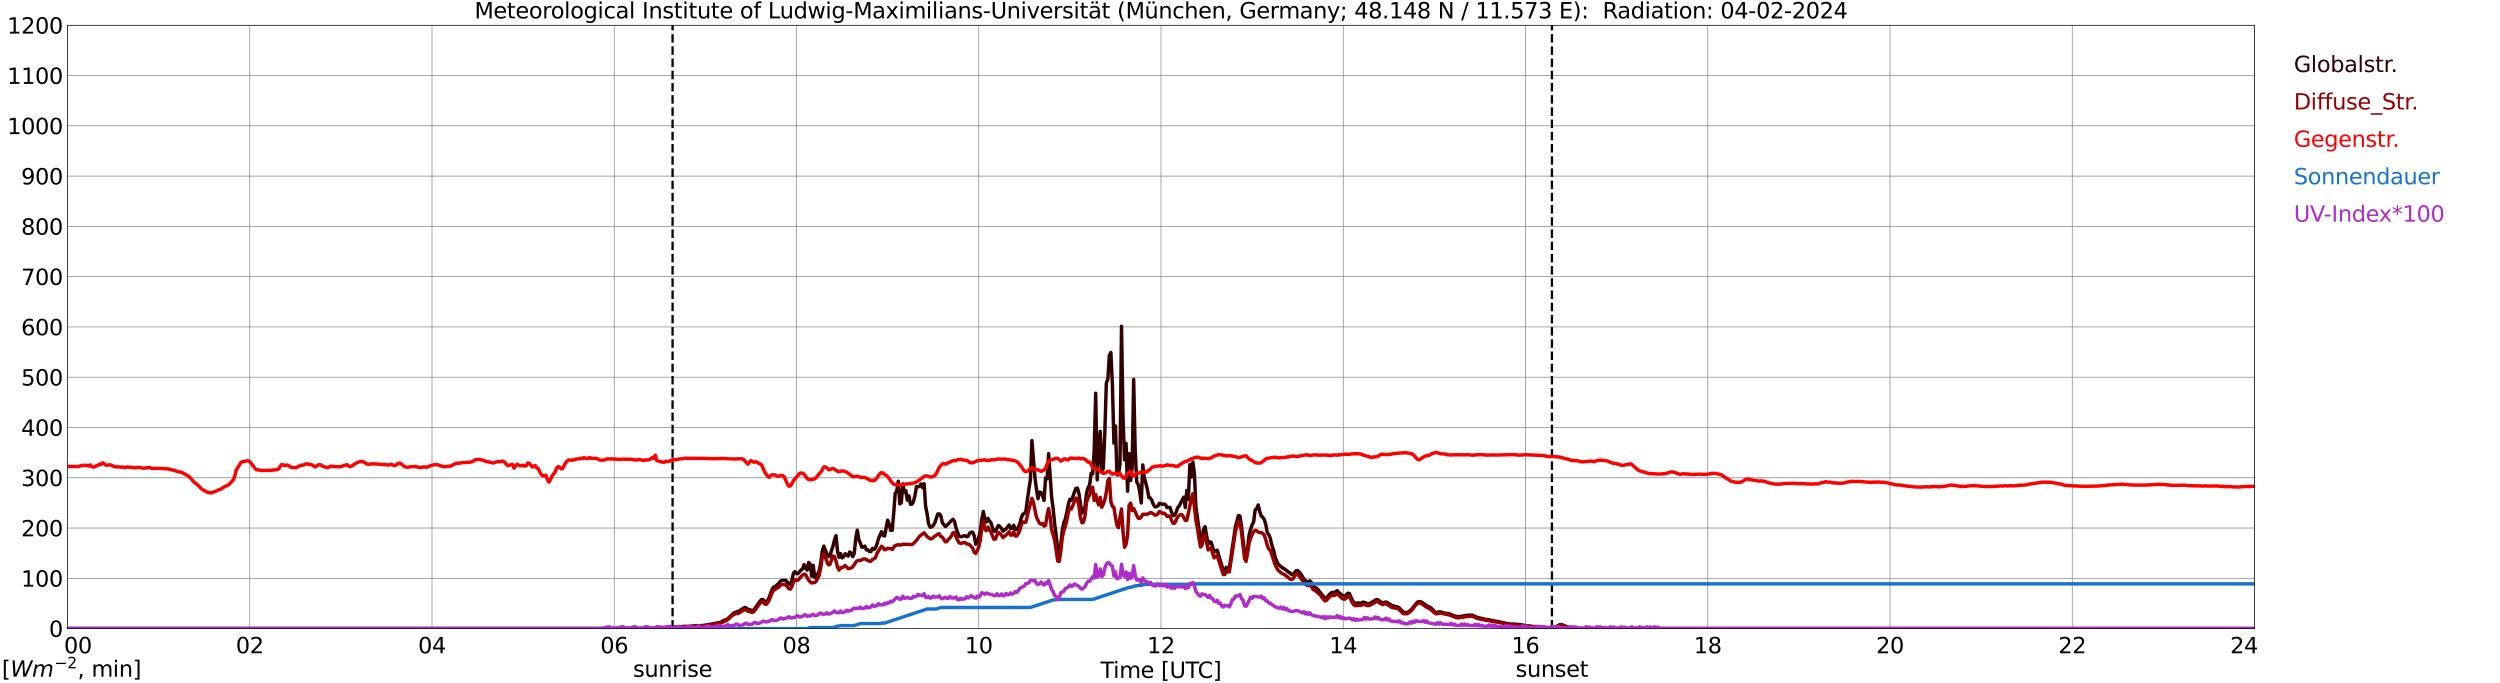 <?xml version="1.0" encoding="utf-8" standalone="no"?>
<!DOCTYPE svg PUBLIC "-//W3C//DTD SVG 1.1//EN"
  "http://www.w3.org/Graphics/SVG/1.1/DTD/svg11.dtd">
<svg xmlns:xlink="http://www.w3.org/1999/xlink" width="1085.4pt" height="296.64pt" viewBox="0 0 1085.4 296.64" xmlns="http://www.w3.org/2000/svg" version="1.1">
 <defs>
  <style type="text/css">*{stroke-linejoin: round; stroke-linecap: butt}</style>
 </defs>
 <g id="figure_1">
  <g id="patch_1">
   <path d="M 0 296.64 
L 1085.4 296.64 
L 1085.4 0 
L 0 0 
z
" style="fill: #ffffff"/>
  </g>
  <g id="axes_1">
   <g id="patch_2">
    <path d="M 29.306 272.909 
L 978.814 272.909 
L 978.814 10.976 
L 29.306 10.976 
z
" style="fill: #ffffff"/>
   </g>
   <g id="patch_3">
    <path d="M 978.814 272.909 
L 978.814 272.909 
L 978.814 10.976 
L 978.814 10.976 
z
" clip-path="url(#p0efeb411da)" style="fill: #d3d3d3; opacity: 0.25; stroke: #d3d3d3; stroke-linejoin: miter"/>
   </g>
   <g id="matplotlib.axis_1">
    <g id="xtick_1">
     <g id="line2d_1">
      <path d="M 29.306 272.909 
L 29.306 10.976 
" clip-path="url(#p0efeb411da)" style="fill: none; stroke: #808080; stroke-width: 0.3; stroke-linecap: square"/>
     </g>
     <g id="line2d_2"/>
     <g id="text_1">
      <!--    00 -->
      <g transform="translate(18.733 283.627) scale(0.095 -0.095)">
       <defs>
        <path id="DejaVuSans-20" transform="scale(0.016)"/>
        <path id="DejaVuSans-30" d="M 2034 4250 
Q 1547 4250 1301 3770 
Q 1056 3291 1056 2328 
Q 1056 1369 1301 889 
Q 1547 409 2034 409 
Q 2525 409 2770 889 
Q 3016 1369 3016 2328 
Q 3016 3291 2770 3770 
Q 2525 4250 2034 4250 
z
M 2034 4750 
Q 2819 4750 3233 4129 
Q 3647 3509 3647 2328 
Q 3647 1150 3233 529 
Q 2819 -91 2034 -91 
Q 1250 -91 836 529 
Q 422 1150 422 2328 
Q 422 3509 836 4129 
Q 1250 4750 2034 4750 
z
" transform="scale(0.016)"/>
       </defs>
       <use xlink:href="#DejaVuSans-20"/>
       <use xlink:href="#DejaVuSans-20" transform="translate(31.787 0)"/>
       <use xlink:href="#DejaVuSans-20" transform="translate(63.574 0)"/>
       <use xlink:href="#DejaVuSans-30" transform="translate(95.361 0)"/>
       <use xlink:href="#DejaVuSans-30" transform="translate(158.984 0)"/>
      </g>
     </g>
    </g>
    <g id="xtick_2">
     <g id="line2d_3">
      <path d="M 108.431 272.909 
L 108.431 10.976 
" clip-path="url(#p0efeb411da)" style="fill: none; stroke: #808080; stroke-width: 0.3; stroke-linecap: square"/>
     </g>
     <g id="line2d_4"/>
     <g id="text_2">
      <!-- 02 -->
      <g transform="translate(102.387 283.627) scale(0.095 -0.095)">
       <defs>
        <path id="DejaVuSans-32" d="M 1228 531 
L 3431 531 
L 3431 0 
L 469 0 
L 469 531 
Q 828 903 1448 1529 
Q 2069 2156 2228 2338 
Q 2531 2678 2651 2914 
Q 2772 3150 2772 3378 
Q 2772 3750 2511 3984 
Q 2250 4219 1831 4219 
Q 1534 4219 1204 4116 
Q 875 4013 500 3803 
L 500 4441 
Q 881 4594 1212 4672 
Q 1544 4750 1819 4750 
Q 2544 4750 2975 4387 
Q 3406 4025 3406 3419 
Q 3406 3131 3298 2873 
Q 3191 2616 2906 2266 
Q 2828 2175 2409 1742 
Q 1991 1309 1228 531 
z
" transform="scale(0.016)"/>
       </defs>
       <use xlink:href="#DejaVuSans-30"/>
       <use xlink:href="#DejaVuSans-32" transform="translate(63.623 0)"/>
      </g>
     </g>
    </g>
    <g id="xtick_3">
     <g id="line2d_5">
      <path d="M 187.557 272.909 
L 187.557 10.976 
" clip-path="url(#p0efeb411da)" style="fill: none; stroke: #808080; stroke-width: 0.3; stroke-linecap: square"/>
     </g>
     <g id="line2d_6"/>
     <g id="text_3">
      <!-- 04 -->
      <g transform="translate(181.513 283.627) scale(0.095 -0.095)">
       <defs>
        <path id="DejaVuSans-34" d="M 2419 4116 
L 825 1625 
L 2419 1625 
L 2419 4116 
z
M 2253 4666 
L 3047 4666 
L 3047 1625 
L 3713 1625 
L 3713 1100 
L 3047 1100 
L 3047 0 
L 2419 0 
L 2419 1100 
L 313 1100 
L 313 1709 
L 2253 4666 
z
" transform="scale(0.016)"/>
       </defs>
       <use xlink:href="#DejaVuSans-30"/>
       <use xlink:href="#DejaVuSans-34" transform="translate(63.623 0)"/>
      </g>
     </g>
    </g>
    <g id="xtick_4">
     <g id="line2d_7">
      <path d="M 266.683 272.909 
L 266.683 10.976 
" clip-path="url(#p0efeb411da)" style="fill: none; stroke: #808080; stroke-width: 0.3; stroke-linecap: square"/>
     </g>
     <g id="line2d_8"/>
     <g id="text_4">
      <!-- 06 -->
      <g transform="translate(260.638 283.627) scale(0.095 -0.095)">
       <defs>
        <path id="DejaVuSans-36" d="M 2113 2584 
Q 1688 2584 1439 2293 
Q 1191 2003 1191 1497 
Q 1191 994 1439 701 
Q 1688 409 2113 409 
Q 2538 409 2786 701 
Q 3034 994 3034 1497 
Q 3034 2003 2786 2293 
Q 2538 2584 2113 2584 
z
M 3366 4563 
L 3366 3988 
Q 3128 4100 2886 4159 
Q 2644 4219 2406 4219 
Q 1781 4219 1451 3797 
Q 1122 3375 1075 2522 
Q 1259 2794 1537 2939 
Q 1816 3084 2150 3084 
Q 2853 3084 3261 2657 
Q 3669 2231 3669 1497 
Q 3669 778 3244 343 
Q 2819 -91 2113 -91 
Q 1303 -91 875 529 
Q 447 1150 447 2328 
Q 447 3434 972 4092 
Q 1497 4750 2381 4750 
Q 2619 4750 2861 4703 
Q 3103 4656 3366 4563 
z
" transform="scale(0.016)"/>
       </defs>
       <use xlink:href="#DejaVuSans-30"/>
       <use xlink:href="#DejaVuSans-36" transform="translate(63.623 0)"/>
      </g>
     </g>
    </g>
    <g id="xtick_5">
     <g id="line2d_9">
      <path d="M 345.808 272.909 
L 345.808 10.976 
" clip-path="url(#p0efeb411da)" style="fill: none; stroke: #808080; stroke-width: 0.3; stroke-linecap: square"/>
     </g>
     <g id="line2d_10"/>
     <g id="text_5">
      <!-- 08 -->
      <g transform="translate(339.764 283.627) scale(0.095 -0.095)">
       <defs>
        <path id="DejaVuSans-38" d="M 2034 2216 
Q 1584 2216 1326 1975 
Q 1069 1734 1069 1313 
Q 1069 891 1326 650 
Q 1584 409 2034 409 
Q 2484 409 2743 651 
Q 3003 894 3003 1313 
Q 3003 1734 2745 1975 
Q 2488 2216 2034 2216 
z
M 1403 2484 
Q 997 2584 770 2862 
Q 544 3141 544 3541 
Q 544 4100 942 4425 
Q 1341 4750 2034 4750 
Q 2731 4750 3128 4425 
Q 3525 4100 3525 3541 
Q 3525 3141 3298 2862 
Q 3072 2584 2669 2484 
Q 3125 2378 3379 2068 
Q 3634 1759 3634 1313 
Q 3634 634 3220 271 
Q 2806 -91 2034 -91 
Q 1263 -91 848 271 
Q 434 634 434 1313 
Q 434 1759 690 2068 
Q 947 2378 1403 2484 
z
M 1172 3481 
Q 1172 3119 1398 2916 
Q 1625 2713 2034 2713 
Q 2441 2713 2670 2916 
Q 2900 3119 2900 3481 
Q 2900 3844 2670 4047 
Q 2441 4250 2034 4250 
Q 1625 4250 1398 4047 
Q 1172 3844 1172 3481 
z
" transform="scale(0.016)"/>
       </defs>
       <use xlink:href="#DejaVuSans-30"/>
       <use xlink:href="#DejaVuSans-38" transform="translate(63.623 0)"/>
      </g>
     </g>
    </g>
    <g id="xtick_6">
     <g id="line2d_11">
      <path d="M 424.934 272.909 
L 424.934 10.976 
" clip-path="url(#p0efeb411da)" style="fill: none; stroke: #808080; stroke-width: 0.3; stroke-linecap: square"/>
     </g>
     <g id="line2d_12"/>
     <g id="text_6">
      <!-- 10 -->
      <g transform="translate(418.89 283.627) scale(0.095 -0.095)">
       <defs>
        <path id="DejaVuSans-31" d="M 794 531 
L 1825 531 
L 1825 4091 
L 703 3866 
L 703 4441 
L 1819 4666 
L 2450 4666 
L 2450 531 
L 3481 531 
L 3481 0 
L 794 0 
L 794 531 
z
" transform="scale(0.016)"/>
       </defs>
       <use xlink:href="#DejaVuSans-31"/>
       <use xlink:href="#DejaVuSans-30" transform="translate(63.623 0)"/>
      </g>
     </g>
    </g>
    <g id="xtick_7">
     <g id="line2d_13">
      <path d="M 504.06 272.909 
L 504.06 10.976 
" clip-path="url(#p0efeb411da)" style="fill: none; stroke: #808080; stroke-width: 0.3; stroke-linecap: square"/>
     </g>
     <g id="line2d_14"/>
     <g id="text_7">
      <!-- 12 -->
      <g transform="translate(498.015 283.627) scale(0.095 -0.095)">
       <use xlink:href="#DejaVuSans-31"/>
       <use xlink:href="#DejaVuSans-32" transform="translate(63.623 0)"/>
      </g>
     </g>
    </g>
    <g id="xtick_8">
     <g id="line2d_15">
      <path d="M 583.185 272.909 
L 583.185 10.976 
" clip-path="url(#p0efeb411da)" style="fill: none; stroke: #808080; stroke-width: 0.3; stroke-linecap: square"/>
     </g>
     <g id="line2d_16"/>
     <g id="text_8">
      <!-- 14 -->
      <g transform="translate(577.141 283.627) scale(0.095 -0.095)">
       <use xlink:href="#DejaVuSans-31"/>
       <use xlink:href="#DejaVuSans-34" transform="translate(63.623 0)"/>
      </g>
     </g>
    </g>
    <g id="xtick_9">
     <g id="line2d_17">
      <path d="M 662.311 272.909 
L 662.311 10.976 
" clip-path="url(#p0efeb411da)" style="fill: none; stroke: #808080; stroke-width: 0.3; stroke-linecap: square"/>
     </g>
     <g id="line2d_18"/>
     <g id="text_9">
      <!-- 16 -->
      <g transform="translate(656.267 283.627) scale(0.095 -0.095)">
       <use xlink:href="#DejaVuSans-31"/>
       <use xlink:href="#DejaVuSans-36" transform="translate(63.623 0)"/>
      </g>
     </g>
    </g>
    <g id="xtick_10">
     <g id="line2d_19">
      <path d="M 741.437 272.909 
L 741.437 10.976 
" clip-path="url(#p0efeb411da)" style="fill: none; stroke: #808080; stroke-width: 0.3; stroke-linecap: square"/>
     </g>
     <g id="line2d_20"/>
     <g id="text_10">
      <!-- 18 -->
      <g transform="translate(735.392 283.627) scale(0.095 -0.095)">
       <use xlink:href="#DejaVuSans-31"/>
       <use xlink:href="#DejaVuSans-38" transform="translate(63.623 0)"/>
      </g>
     </g>
    </g>
    <g id="xtick_11">
     <g id="line2d_21">
      <path d="M 820.562 272.909 
L 820.562 10.976 
" clip-path="url(#p0efeb411da)" style="fill: none; stroke: #808080; stroke-width: 0.3; stroke-linecap: square"/>
     </g>
     <g id="line2d_22"/>
     <g id="text_11">
      <!-- 20 -->
      <g transform="translate(814.518 283.627) scale(0.095 -0.095)">
       <use xlink:href="#DejaVuSans-32"/>
       <use xlink:href="#DejaVuSans-30" transform="translate(63.623 0)"/>
      </g>
     </g>
    </g>
    <g id="xtick_12">
     <g id="line2d_23">
      <path d="M 899.688 272.909 
L 899.688 10.976 
" clip-path="url(#p0efeb411da)" style="fill: none; stroke: #808080; stroke-width: 0.3; stroke-linecap: square"/>
     </g>
     <g id="line2d_24"/>
     <g id="text_12">
      <!-- 22 -->
      <g transform="translate(893.644 283.627) scale(0.095 -0.095)">
       <use xlink:href="#DejaVuSans-32"/>
       <use xlink:href="#DejaVuSans-32" transform="translate(63.623 0)"/>
      </g>
     </g>
    </g>
    <g id="xtick_13">
     <g id="line2d_25">
      <path d="M 978.814 272.909 
L 978.814 10.976 
" clip-path="url(#p0efeb411da)" style="fill: none; stroke: #808080; stroke-width: 0.3; stroke-linecap: square"/>
     </g>
     <g id="line2d_26"/>
     <g id="text_13">
      <!-- 24    -->
      <g transform="translate(968.241 283.627) scale(0.095 -0.095)">
       <use xlink:href="#DejaVuSans-32"/>
       <use xlink:href="#DejaVuSans-34" transform="translate(63.623 0)"/>
       <use xlink:href="#DejaVuSans-20" transform="translate(127.246 0)"/>
       <use xlink:href="#DejaVuSans-20" transform="translate(159.033 0)"/>
       <use xlink:href="#DejaVuSans-20" transform="translate(190.82 0)"/>
      </g>
     </g>
    </g>
    <g id="text_14">
     <!-- Time [UTC] -->
     <g transform="translate(477.806 294.322) scale(0.095 -0.095)">
      <defs>
       <path id="DejaVuSans-54" d="M -19 4666 
L 3928 4666 
L 3928 4134 
L 2272 4134 
L 2272 0 
L 1638 0 
L 1638 4134 
L -19 4134 
L -19 4666 
z
" transform="scale(0.016)"/>
       <path id="DejaVuSans-69" d="M 603 3500 
L 1178 3500 
L 1178 0 
L 603 0 
L 603 3500 
z
M 603 4863 
L 1178 4863 
L 1178 4134 
L 603 4134 
L 603 4863 
z
" transform="scale(0.016)"/>
       <path id="DejaVuSans-6d" d="M 3328 2828 
Q 3544 3216 3844 3400 
Q 4144 3584 4550 3584 
Q 5097 3584 5394 3201 
Q 5691 2819 5691 2113 
L 5691 0 
L 5113 0 
L 5113 2094 
Q 5113 2597 4934 2840 
Q 4756 3084 4391 3084 
Q 3944 3084 3684 2787 
Q 3425 2491 3425 1978 
L 3425 0 
L 2847 0 
L 2847 2094 
Q 2847 2600 2669 2842 
Q 2491 3084 2119 3084 
Q 1678 3084 1418 2786 
Q 1159 2488 1159 1978 
L 1159 0 
L 581 0 
L 581 3500 
L 1159 3500 
L 1159 2956 
Q 1356 3278 1631 3431 
Q 1906 3584 2284 3584 
Q 2666 3584 2933 3390 
Q 3200 3197 3328 2828 
z
" transform="scale(0.016)"/>
       <path id="DejaVuSans-65" d="M 3597 1894 
L 3597 1613 
L 953 1613 
Q 991 1019 1311 708 
Q 1631 397 2203 397 
Q 2534 397 2845 478 
Q 3156 559 3463 722 
L 3463 178 
Q 3153 47 2828 -22 
Q 2503 -91 2169 -91 
Q 1331 -91 842 396 
Q 353 884 353 1716 
Q 353 2575 817 3079 
Q 1281 3584 2069 3584 
Q 2775 3584 3186 3129 
Q 3597 2675 3597 1894 
z
M 3022 2063 
Q 3016 2534 2758 2815 
Q 2500 3097 2075 3097 
Q 1594 3097 1305 2825 
Q 1016 2553 972 2059 
L 3022 2063 
z
" transform="scale(0.016)"/>
       <path id="DejaVuSans-5b" d="M 550 4863 
L 1875 4863 
L 1875 4416 
L 1125 4416 
L 1125 -397 
L 1875 -397 
L 1875 -844 
L 550 -844 
L 550 4863 
z
" transform="scale(0.016)"/>
       <path id="DejaVuSans-55" d="M 556 4666 
L 1191 4666 
L 1191 1831 
Q 1191 1081 1462 751 
Q 1734 422 2344 422 
Q 2950 422 3222 751 
Q 3494 1081 3494 1831 
L 3494 4666 
L 4128 4666 
L 4128 1753 
Q 4128 841 3676 375 
Q 3225 -91 2344 -91 
Q 1459 -91 1007 375 
Q 556 841 556 1753 
L 556 4666 
z
" transform="scale(0.016)"/>
       <path id="DejaVuSans-43" d="M 4122 4306 
L 4122 3641 
Q 3803 3938 3442 4084 
Q 3081 4231 2675 4231 
Q 1875 4231 1450 3742 
Q 1025 3253 1025 2328 
Q 1025 1406 1450 917 
Q 1875 428 2675 428 
Q 3081 428 3442 575 
Q 3803 722 4122 1019 
L 4122 359 
Q 3791 134 3420 21 
Q 3050 -91 2638 -91 
Q 1578 -91 968 557 
Q 359 1206 359 2328 
Q 359 3453 968 4101 
Q 1578 4750 2638 4750 
Q 3056 4750 3426 4639 
Q 3797 4528 4122 4306 
z
" transform="scale(0.016)"/>
       <path id="DejaVuSans-5d" d="M 1947 4863 
L 1947 -844 
L 622 -844 
L 622 -397 
L 1369 -397 
L 1369 4416 
L 622 4416 
L 622 4863 
L 1947 4863 
z
" transform="scale(0.016)"/>
      </defs>
      <use xlink:href="#DejaVuSans-54"/>
      <use xlink:href="#DejaVuSans-69" transform="translate(57.959 0)"/>
      <use xlink:href="#DejaVuSans-6d" transform="translate(85.742 0)"/>
      <use xlink:href="#DejaVuSans-65" transform="translate(183.154 0)"/>
      <use xlink:href="#DejaVuSans-20" transform="translate(244.678 0)"/>
      <use xlink:href="#DejaVuSans-5b" transform="translate(276.465 0)"/>
      <use xlink:href="#DejaVuSans-55" transform="translate(315.479 0)"/>
      <use xlink:href="#DejaVuSans-54" transform="translate(388.672 0)"/>
      <use xlink:href="#DejaVuSans-43" transform="translate(443.881 0)"/>
      <use xlink:href="#DejaVuSans-5d" transform="translate(513.705 0)"/>
     </g>
    </g>
   </g>
   <g id="matplotlib.axis_2">
    <g id="ytick_1">
     <g id="line2d_27">
      <path d="M 29.306 272.909 
L 978.814 272.909 
" clip-path="url(#p0efeb411da)" style="fill: none; stroke: #808080; stroke-width: 0.3; stroke-linecap: square"/>
     </g>
     <g id="line2d_28"/>
     <g id="text_15">
      <!-- 0 -->
      <g transform="translate(21.261 276.518) scale(0.095 -0.095)">
       <use xlink:href="#DejaVuSans-30"/>
      </g>
     </g>
    </g>
    <g id="ytick_2">
     <g id="line2d_29">
      <path d="M 29.306 251.081 
L 978.814 251.081 
" clip-path="url(#p0efeb411da)" style="fill: none; stroke: #808080; stroke-width: 0.3; stroke-linecap: square"/>
     </g>
     <g id="line2d_30"/>
     <g id="text_16">
      <!-- 100 -->
      <g transform="translate(9.173 254.69) scale(0.095 -0.095)">
       <use xlink:href="#DejaVuSans-31"/>
       <use xlink:href="#DejaVuSans-30" transform="translate(63.623 0)"/>
       <use xlink:href="#DejaVuSans-30" transform="translate(127.246 0)"/>
      </g>
     </g>
    </g>
    <g id="ytick_3">
     <g id="line2d_31">
      <path d="M 29.306 229.253 
L 978.814 229.253 
" clip-path="url(#p0efeb411da)" style="fill: none; stroke: #808080; stroke-width: 0.3; stroke-linecap: square"/>
     </g>
     <g id="line2d_32"/>
     <g id="text_17">
      <!-- 200 -->
      <g transform="translate(9.173 232.863) scale(0.095 -0.095)">
       <use xlink:href="#DejaVuSans-32"/>
       <use xlink:href="#DejaVuSans-30" transform="translate(63.623 0)"/>
       <use xlink:href="#DejaVuSans-30" transform="translate(127.246 0)"/>
      </g>
     </g>
    </g>
    <g id="ytick_4">
     <g id="line2d_33">
      <path d="M 29.306 207.426 
L 978.814 207.426 
" clip-path="url(#p0efeb411da)" style="fill: none; stroke: #808080; stroke-width: 0.3; stroke-linecap: square"/>
     </g>
     <g id="line2d_34"/>
     <g id="text_18">
      <!-- 300 -->
      <g transform="translate(9.173 211.035) scale(0.095 -0.095)">
       <defs>
        <path id="DejaVuSans-33" d="M 2597 2516 
Q 3050 2419 3304 2112 
Q 3559 1806 3559 1356 
Q 3559 666 3084 287 
Q 2609 -91 1734 -91 
Q 1441 -91 1130 -33 
Q 819 25 488 141 
L 488 750 
Q 750 597 1062 519 
Q 1375 441 1716 441 
Q 2309 441 2620 675 
Q 2931 909 2931 1356 
Q 2931 1769 2642 2001 
Q 2353 2234 1838 2234 
L 1294 2234 
L 1294 2753 
L 1863 2753 
Q 2328 2753 2575 2939 
Q 2822 3125 2822 3475 
Q 2822 3834 2567 4026 
Q 2313 4219 1838 4219 
Q 1578 4219 1281 4162 
Q 984 4106 628 3988 
L 628 4550 
Q 988 4650 1302 4700 
Q 1616 4750 1894 4750 
Q 2613 4750 3031 4423 
Q 3450 4097 3450 3541 
Q 3450 3153 3228 2886 
Q 3006 2619 2597 2516 
z
" transform="scale(0.016)"/>
       </defs>
       <use xlink:href="#DejaVuSans-33"/>
       <use xlink:href="#DejaVuSans-30" transform="translate(63.623 0)"/>
       <use xlink:href="#DejaVuSans-30" transform="translate(127.246 0)"/>
      </g>
     </g>
    </g>
    <g id="ytick_5">
     <g id="line2d_35">
      <path d="M 29.306 185.598 
L 978.814 185.598 
" clip-path="url(#p0efeb411da)" style="fill: none; stroke: #808080; stroke-width: 0.3; stroke-linecap: square"/>
     </g>
     <g id="line2d_36"/>
     <g id="text_19">
      <!-- 400 -->
      <g transform="translate(9.173 189.207) scale(0.095 -0.095)">
       <use xlink:href="#DejaVuSans-34"/>
       <use xlink:href="#DejaVuSans-30" transform="translate(63.623 0)"/>
       <use xlink:href="#DejaVuSans-30" transform="translate(127.246 0)"/>
      </g>
     </g>
    </g>
    <g id="ytick_6">
     <g id="line2d_37">
      <path d="M 29.306 163.77 
L 978.814 163.77 
" clip-path="url(#p0efeb411da)" style="fill: none; stroke: #808080; stroke-width: 0.3; stroke-linecap: square"/>
     </g>
     <g id="line2d_38"/>
     <g id="text_20">
      <!-- 500 -->
      <g transform="translate(9.173 167.379) scale(0.095 -0.095)">
       <defs>
        <path id="DejaVuSans-35" d="M 691 4666 
L 3169 4666 
L 3169 4134 
L 1269 4134 
L 1269 2991 
Q 1406 3038 1543 3061 
Q 1681 3084 1819 3084 
Q 2600 3084 3056 2656 
Q 3513 2228 3513 1497 
Q 3513 744 3044 326 
Q 2575 -91 1722 -91 
Q 1428 -91 1123 -41 
Q 819 9 494 109 
L 494 744 
Q 775 591 1075 516 
Q 1375 441 1709 441 
Q 2250 441 2565 725 
Q 2881 1009 2881 1497 
Q 2881 1984 2565 2268 
Q 2250 2553 1709 2553 
Q 1456 2553 1204 2497 
Q 953 2441 691 2322 
L 691 4666 
z
" transform="scale(0.016)"/>
       </defs>
       <use xlink:href="#DejaVuSans-35"/>
       <use xlink:href="#DejaVuSans-30" transform="translate(63.623 0)"/>
       <use xlink:href="#DejaVuSans-30" transform="translate(127.246 0)"/>
      </g>
     </g>
    </g>
    <g id="ytick_7">
     <g id="line2d_39">
      <path d="M 29.306 141.942 
L 978.814 141.942 
" clip-path="url(#p0efeb411da)" style="fill: none; stroke: #808080; stroke-width: 0.3; stroke-linecap: square"/>
     </g>
     <g id="line2d_40"/>
     <g id="text_21">
      <!-- 600 -->
      <g transform="translate(9.173 145.551) scale(0.095 -0.095)">
       <use xlink:href="#DejaVuSans-36"/>
       <use xlink:href="#DejaVuSans-30" transform="translate(63.623 0)"/>
       <use xlink:href="#DejaVuSans-30" transform="translate(127.246 0)"/>
      </g>
     </g>
    </g>
    <g id="ytick_8">
     <g id="line2d_41">
      <path d="M 29.306 120.114 
L 978.814 120.114 
" clip-path="url(#p0efeb411da)" style="fill: none; stroke: #808080; stroke-width: 0.3; stroke-linecap: square"/>
     </g>
     <g id="line2d_42"/>
     <g id="text_22">
      <!-- 700 -->
      <g transform="translate(9.173 123.724) scale(0.095 -0.095)">
       <defs>
        <path id="DejaVuSans-37" d="M 525 4666 
L 3525 4666 
L 3525 4397 
L 1831 0 
L 1172 0 
L 2766 4134 
L 525 4134 
L 525 4666 
z
" transform="scale(0.016)"/>
       </defs>
       <use xlink:href="#DejaVuSans-37"/>
       <use xlink:href="#DejaVuSans-30" transform="translate(63.623 0)"/>
       <use xlink:href="#DejaVuSans-30" transform="translate(127.246 0)"/>
      </g>
     </g>
    </g>
    <g id="ytick_9">
     <g id="line2d_43">
      <path d="M 29.306 98.287 
L 978.814 98.287 
" clip-path="url(#p0efeb411da)" style="fill: none; stroke: #808080; stroke-width: 0.3; stroke-linecap: square"/>
     </g>
     <g id="line2d_44"/>
     <g id="text_23">
      <!-- 800 -->
      <g transform="translate(9.173 101.896) scale(0.095 -0.095)">
       <use xlink:href="#DejaVuSans-38"/>
       <use xlink:href="#DejaVuSans-30" transform="translate(63.623 0)"/>
       <use xlink:href="#DejaVuSans-30" transform="translate(127.246 0)"/>
      </g>
     </g>
    </g>
    <g id="ytick_10">
     <g id="line2d_45">
      <path d="M 29.306 76.459 
L 978.814 76.459 
" clip-path="url(#p0efeb411da)" style="fill: none; stroke: #808080; stroke-width: 0.3; stroke-linecap: square"/>
     </g>
     <g id="line2d_46"/>
     <g id="text_24">
      <!-- 900 -->
      <g transform="translate(9.173 80.068) scale(0.095 -0.095)">
       <defs>
        <path id="DejaVuSans-39" d="M 703 97 
L 703 672 
Q 941 559 1184 500 
Q 1428 441 1663 441 
Q 2288 441 2617 861 
Q 2947 1281 2994 2138 
Q 2813 1869 2534 1725 
Q 2256 1581 1919 1581 
Q 1219 1581 811 2004 
Q 403 2428 403 3163 
Q 403 3881 828 4315 
Q 1253 4750 1959 4750 
Q 2769 4750 3195 4129 
Q 3622 3509 3622 2328 
Q 3622 1225 3098 567 
Q 2575 -91 1691 -91 
Q 1453 -91 1209 -44 
Q 966 3 703 97 
z
M 1959 2075 
Q 2384 2075 2632 2365 
Q 2881 2656 2881 3163 
Q 2881 3666 2632 3958 
Q 2384 4250 1959 4250 
Q 1534 4250 1286 3958 
Q 1038 3666 1038 3163 
Q 1038 2656 1286 2365 
Q 1534 2075 1959 2075 
z
" transform="scale(0.016)"/>
       </defs>
       <use xlink:href="#DejaVuSans-39"/>
       <use xlink:href="#DejaVuSans-30" transform="translate(63.623 0)"/>
       <use xlink:href="#DejaVuSans-30" transform="translate(127.246 0)"/>
      </g>
     </g>
    </g>
    <g id="ytick_11">
     <g id="line2d_47">
      <path d="M 29.306 54.631 
L 978.814 54.631 
" clip-path="url(#p0efeb411da)" style="fill: none; stroke: #808080; stroke-width: 0.3; stroke-linecap: square"/>
     </g>
     <g id="line2d_48"/>
     <g id="text_25">
      <!-- 1000 -->
      <g transform="translate(3.128 58.24) scale(0.095 -0.095)">
       <use xlink:href="#DejaVuSans-31"/>
       <use xlink:href="#DejaVuSans-30" transform="translate(63.623 0)"/>
       <use xlink:href="#DejaVuSans-30" transform="translate(127.246 0)"/>
       <use xlink:href="#DejaVuSans-30" transform="translate(190.869 0)"/>
      </g>
     </g>
    </g>
    <g id="ytick_12">
     <g id="line2d_49">
      <path d="M 29.306 32.803 
L 978.814 32.803 
" clip-path="url(#p0efeb411da)" style="fill: none; stroke: #808080; stroke-width: 0.3; stroke-linecap: square"/>
     </g>
     <g id="line2d_50"/>
     <g id="text_26">
      <!-- 1100 -->
      <g transform="translate(3.128 36.413) scale(0.095 -0.095)">
       <use xlink:href="#DejaVuSans-31"/>
       <use xlink:href="#DejaVuSans-31" transform="translate(63.623 0)"/>
       <use xlink:href="#DejaVuSans-30" transform="translate(127.246 0)"/>
       <use xlink:href="#DejaVuSans-30" transform="translate(190.869 0)"/>
      </g>
     </g>
    </g>
    <g id="ytick_13">
     <g id="line2d_51">
      <path d="M 29.306 10.976 
L 978.814 10.976 
" clip-path="url(#p0efeb411da)" style="fill: none; stroke: #808080; stroke-width: 0.3; stroke-linecap: square"/>
     </g>
     <g id="line2d_52"/>
     <g id="text_27">
      <!-- 1200 -->
      <g transform="translate(3.128 14.585) scale(0.095 -0.095)">
       <use xlink:href="#DejaVuSans-31"/>
       <use xlink:href="#DejaVuSans-32" transform="translate(63.623 0)"/>
       <use xlink:href="#DejaVuSans-30" transform="translate(127.246 0)"/>
       <use xlink:href="#DejaVuSans-30" transform="translate(190.869 0)"/>
      </g>
     </g>
    </g>
   </g>
   <g id="line2d_53">
    <path d="M 292.003 272.909 
L 292.003 10.976 
" clip-path="url(#p0efeb411da)" style="fill: none; stroke-dasharray: 3.7,1.6; stroke-dashoffset: 0; stroke: #000000"/>
   </g>
   <g id="line2d_54">
    <path d="M 673.784 272.909 
L 673.784 10.976 
" clip-path="url(#p0efeb411da)" style="fill: none; stroke-dasharray: 3.7,1.6; stroke-dashoffset: 0; stroke: #000000"/>
   </g>
   <g id="line2d_55">
    <path d="M 29.306 272.909 
L 284.486 272.909 
L 285.145 272.54 
L 286.464 272.472 
L 287.783 272.54 
L 291.08 272.354 
L 292.399 272.354 
L 294.377 272.254 
L 297.014 271.951 
L 298.992 271.983 
L 302.949 271.595 
L 303.608 271.697 
L 304.927 271.595 
L 306.246 271.459 
L 307.564 271.139 
L 309.543 270.87 
L 310.861 270.582 
L 312.18 270.346 
L 312.839 270.161 
L 313.499 269.84 
L 314.158 269.333 
L 314.818 269.231 
L 315.477 268.927 
L 316.136 268.456 
L 318.774 265.989 
L 320.093 265.586 
L 320.752 265.35 
L 323.39 263.711 
L 324.049 263.981 
L 324.708 264.623 
L 325.368 264.658 
L 326.027 264.961 
L 326.686 265.112 
L 327.346 264.708 
L 329.983 260.96 
L 330.643 260.284 
L 331.302 260.351 
L 331.961 261.078 
L 332.621 261.314 
L 333.28 260.707 
L 333.94 259.424 
L 335.258 255.794 
L 335.918 254.866 
L 336.577 254.663 
L 337.236 253.988 
L 337.896 253.55 
L 338.555 252.587 
L 339.215 252.081 
L 339.874 251.91 
L 341.193 252.031 
L 342.512 253.565 
L 343.171 253.683 
L 343.83 251.895 
L 344.49 248.822 
L 345.149 248.215 
L 345.808 249.007 
L 346.468 249.058 
L 347.787 247.438 
L 348.446 246.964 
L 349.105 245.142 
L 349.765 246.628 
L 350.424 247.556 
L 351.083 244.197 
L 351.743 244.889 
L 352.402 250.173 
L 353.062 245.463 
L 353.721 250.697 
L 354.38 250.459 
L 355.699 247.674 
L 356.359 244.146 
L 357.018 239.115 
L 357.677 237.107 
L 358.996 240.466 
L 359.655 241.732 
L 360.315 241.411 
L 360.974 239.047 
L 361.634 237.175 
L 362.293 234.455 
L 362.952 232.549 
L 363.612 239.215 
L 364.271 241.918 
L 364.93 240.348 
L 365.59 242.221 
L 366.249 241.75 
L 366.909 240.416 
L 368.227 241.411 
L 368.887 239.621 
L 369.546 240.128 
L 370.206 241.647 
L 370.865 240.348 
L 371.524 233.848 
L 372.184 230.185 
L 372.843 234.202 
L 373.502 235.723 
L 374.162 237.546 
L 374.821 237.563 
L 375.481 237.107 
L 376.14 238.727 
L 376.799 238.727 
L 377.459 239.436 
L 378.118 239.469 
L 378.777 238.052 
L 379.437 238.558 
L 380.096 237.967 
L 380.756 236.195 
L 381.415 233.848 
L 382.734 230.842 
L 383.393 232.414 
L 384.053 232.7 
L 385.371 225.846 
L 386.031 227.433 
L 386.69 230.286 
L 387.349 230.218 
L 388.009 222.925 
L 388.668 214.063 
L 389.328 213.269 
L 389.987 208.932 
L 390.646 218.756 
L 391.306 218.232 
L 391.965 210.113 
L 392.624 213.793 
L 393.284 213.033 
L 393.943 217.152 
L 394.603 215.244 
L 395.262 218.874 
L 395.921 218.907 
L 396.581 217.726 
L 397.24 215.161 
L 397.899 211.228 
L 398.559 211.396 
L 399.218 211.16 
L 399.878 210.13 
L 400.537 211.699 
L 401.196 209.962 
L 401.856 219.752 
L 402.515 223.128 
L 403.175 227.45 
L 403.834 228.884 
L 404.493 228.784 
L 405.153 228.142 
L 405.812 227.147 
L 407.131 223.161 
L 407.79 223.111 
L 408.45 223.82 
L 409.109 226.894 
L 410.428 228.631 
L 411.087 228.092 
L 413.065 226.032 
L 413.725 225.442 
L 414.384 226.335 
L 415.043 229.155 
L 416.362 232.735 
L 417.022 232.988 
L 417.681 232.971 
L 418.34 232.667 
L 419 232.565 
L 419.659 233.038 
L 420.318 232.802 
L 420.978 231.434 
L 421.637 231.113 
L 422.297 231.045 
L 422.956 232.615 
L 423.615 236.28 
L 424.275 235.773 
L 425.593 230.742 
L 426.253 225.492 
L 426.912 222.048 
L 427.572 225.407 
L 428.231 226.606 
L 428.89 225.036 
L 429.55 226.202 
L 430.209 226.859 
L 430.869 229.155 
L 431.528 230.539 
L 432.187 230.692 
L 432.847 229.273 
L 433.506 228.125 
L 434.165 228.699 
L 434.825 229.441 
L 435.484 230.607 
L 436.144 230 
L 436.803 229.629 
L 438.122 227.907 
L 438.781 229.476 
L 439.44 229.408 
L 440.1 228.042 
L 440.759 229.864 
L 441.419 229.982 
L 442.078 228.902 
L 442.737 227.535 
L 443.397 224.868 
L 444.056 223.281 
L 444.716 222.976 
L 445.375 222.015 
L 446.694 212.426 
L 447.353 208.323 
L 448.012 191.273 
L 449.331 207.345 
L 449.991 212.409 
L 450.65 216.51 
L 451.309 213.657 
L 451.969 213.793 
L 452.628 215.211 
L 453.287 217.255 
L 453.947 207.513 
L 454.606 207.866 
L 455.266 196.929 
L 456.584 215.971 
L 457.244 220.95 
L 457.903 227.551 
L 458.563 232.599 
L 459.222 238.508 
L 459.881 239.875 
L 460.541 236.312 
L 461.2 230.336 
L 461.859 227.029 
L 462.519 225.272 
L 463.178 222.386 
L 463.838 218.924 
L 464.497 216.748 
L 465.156 217.169 
L 465.816 215.6 
L 466.475 213.625 
L 467.134 212.003 
L 467.794 211.92 
L 468.453 214.349 
L 469.113 219.11 
L 469.772 222.722 
L 470.431 222.201 
L 471.091 219.937 
L 471.75 213.961 
L 472.409 211.699 
L 473.069 210.569 
L 473.728 205.47 
L 474.388 205.758 
L 475.047 195.695 
L 475.706 170.746 
L 476.366 208.34 
L 477.025 193.654 
L 477.685 187.289 
L 478.344 204.795 
L 479.003 203.344 
L 479.663 187.879 
L 480.322 166.239 
L 480.981 164.667 
L 481.641 154.251 
L 482.3 153.037 
L 482.96 167.149 
L 483.619 192.386 
L 484.278 184.943 
L 484.938 206.197 
L 485.597 206.129 
L 486.256 201.386 
L 486.916 141.676 
L 487.575 181.684 
L 488.235 199.613 
L 488.894 192.506 
L 489.553 213.286 
L 490.213 196.961 
L 490.872 208.628 
L 491.532 203.073 
L 492.191 164.72 
L 492.85 195.427 
L 493.51 209.218 
L 494.169 210.401 
L 494.828 213.657 
L 495.488 218.35 
L 496.147 201.857 
L 496.807 207.295 
L 498.125 212.341 
L 498.785 216.054 
L 499.444 216.189 
L 500.103 217.287 
L 500.763 219.06 
L 501.422 220.005 
L 502.082 219.987 
L 502.741 219.616 
L 503.4 218.486 
L 504.719 218.975 
L 505.379 218.841 
L 506.038 219.145 
L 506.697 220.393 
L 507.357 220.276 
L 508.016 220.343 
L 508.675 222.522 
L 509.335 223.905 
L 509.994 223.668 
L 510.654 222.284 
L 511.313 220.376 
L 511.972 219.719 
L 512.632 218.283 
L 513.95 215.868 
L 514.61 220.326 
L 515.269 212.948 
L 515.929 216.798 
L 516.588 201.689 
L 517.247 207.142 
L 517.907 200.659 
L 518.566 205.655 
L 519.226 220.208 
L 521.204 234.523 
L 521.863 233.865 
L 522.522 229.814 
L 523.182 228.681 
L 524.501 236.229 
L 525.16 235.232 
L 525.819 235.417 
L 527.138 239.707 
L 527.797 239.115 
L 528.457 238.862 
L 531.094 247.674 
L 531.754 247.741 
L 532.413 246.29 
L 533.073 246.611 
L 533.732 246.746 
L 536.369 228.649 
L 537.688 223.82 
L 538.348 224.091 
L 539.007 228.564 
L 540.326 240.128 
L 540.985 241.732 
L 541.644 238.002 
L 542.304 232.244 
L 542.963 229.797 
L 543.623 227.804 
L 544.282 226.555 
L 544.941 221.339 
L 545.601 220.917 
L 546.26 219.213 
L 546.919 222.081 
L 547.579 224.041 
L 548.238 224.562 
L 548.898 225.525 
L 549.557 227.736 
L 550.216 231.416 
L 550.876 232.126 
L 551.535 233.78 
L 552.195 236.836 
L 552.854 238.541 
L 553.513 241.529 
L 554.173 243.402 
L 554.832 244.703 
L 555.491 245.495 
L 556.81 246.543 
L 557.47 246.864 
L 559.448 248.383 
L 560.107 248.754 
L 560.766 249.464 
L 561.426 249.378 
L 562.745 247.759 
L 563.404 247.691 
L 564.063 248.333 
L 564.723 249.16 
L 566.042 251.286 
L 566.701 252.063 
L 567.36 252.502 
L 568.02 252.655 
L 568.679 252.181 
L 569.338 252.856 
L 569.998 254.207 
L 570.657 254.866 
L 571.317 255.202 
L 571.976 255.693 
L 575.273 259.812 
L 575.932 259.592 
L 577.251 258.005 
L 577.91 257.431 
L 578.57 257.162 
L 579.229 257.33 
L 580.548 256.453 
L 581.207 257.23 
L 581.867 257.701 
L 582.526 258.428 
L 583.185 258.697 
L 583.845 258.732 
L 584.504 258.275 
L 585.164 257.584 
L 585.823 257.616 
L 587.142 260.657 
L 587.801 261.517 
L 588.46 262.006 
L 589.779 261.737 
L 590.439 261.938 
L 591.098 261.737 
L 591.757 261.416 
L 593.076 261.838 
L 593.736 262.108 
L 594.395 262.176 
L 597.692 260.251 
L 598.351 260.487 
L 599.67 261.499 
L 600.329 261.72 
L 601.648 261.349 
L 602.307 261.602 
L 604.286 262.883 
L 606.923 263.56 
L 607.582 264.016 
L 608.901 265.45 
L 609.561 265.856 
L 610.22 266.007 
L 610.879 265.939 
L 611.539 265.618 
L 612.858 264.555 
L 614.836 262.006 
L 615.495 261.349 
L 616.154 261.179 
L 616.814 261.296 
L 617.473 261.567 
L 619.451 263.019 
L 620.77 263.61 
L 621.429 264.099 
L 622.748 265.433 
L 623.408 265.974 
L 624.067 265.906 
L 624.726 265.653 
L 625.386 265.671 
L 626.045 265.821 
L 627.364 266.278 
L 628.683 266.328 
L 631.98 267.594 
L 633.298 267.747 
L 637.255 267.105 
L 639.233 267.087 
L 640.552 267.679 
L 641.211 268.032 
L 643.189 268.489 
L 643.848 268.556 
L 644.508 268.844 
L 645.827 268.978 
L 648.464 269.519 
L 650.442 269.907 
L 652.42 270.311 
L 655.058 270.87 
L 655.717 270.953 
L 656.377 270.903 
L 657.695 270.988 
L 660.333 271.206 
L 662.97 271.763 
L 664.289 271.798 
L 664.949 271.951 
L 668.246 272.136 
L 668.905 272.271 
L 670.224 272.304 
L 671.542 272.457 
L 674.839 272.389 
L 676.158 271.815 
L 676.817 271.376 
L 677.477 271.139 
L 678.136 271.241 
L 680.114 272.051 
L 680.774 272.909 
L 978.154 272.909 
L 978.154 272.909 
" clip-path="url(#p0efeb411da)" style="fill: none; stroke: #330000; stroke-width: 1.5; stroke-linecap: square"/>
   </g>
   <g id="line2d_56">
    <path d="M 29.306 272.909 
L 284.486 272.909 
L 285.145 272.464 
L 287.783 272.381 
L 294.377 272.337 
L 295.036 272.212 
L 296.355 272.127 
L 297.674 272.044 
L 298.992 272.086 
L 307.564 271.455 
L 309.543 271.163 
L 310.861 270.868 
L 312.18 270.743 
L 313.499 270.322 
L 314.158 269.862 
L 315.477 269.399 
L 316.796 268.349 
L 317.455 267.594 
L 318.774 266.712 
L 319.433 266.419 
L 320.093 266.378 
L 320.752 266.21 
L 323.39 264.529 
L 324.049 264.907 
L 324.708 265.452 
L 325.368 265.369 
L 326.027 265.789 
L 326.686 265.915 
L 327.346 265.496 
L 329.983 261.844 
L 330.643 261.255 
L 331.302 261.467 
L 331.961 262.222 
L 332.621 262.431 
L 333.28 261.718 
L 333.94 260.585 
L 335.258 257.226 
L 335.918 256.176 
L 336.577 255.925 
L 337.236 255.337 
L 337.896 255.128 
L 338.555 254.373 
L 339.215 253.91 
L 339.874 253.742 
L 341.193 253.951 
L 342.512 255.588 
L 343.171 255.798 
L 343.83 254.582 
L 344.49 252.692 
L 345.149 251.686 
L 345.808 252.022 
L 346.468 251.854 
L 347.787 250.341 
L 348.446 249.712 
L 349.105 249.25 
L 349.765 249.503 
L 351.083 251.895 
L 351.743 252.609 
L 352.402 253.113 
L 353.062 252.901 
L 353.721 252.945 
L 354.38 252.314 
L 355.699 249.671 
L 356.359 246.27 
L 357.018 241.778 
L 357.677 240.226 
L 358.996 243.836 
L 359.655 245.22 
L 360.315 245.052 
L 361.634 241.4 
L 362.293 241.61 
L 362.952 243.542 
L 363.612 246.27 
L 364.271 247.53 
L 364.93 246.48 
L 365.59 246.48 
L 366.249 246.102 
L 366.909 245.515 
L 368.227 246.857 
L 368.887 246.816 
L 369.546 246.521 
L 370.206 246.102 
L 370.865 245.22 
L 371.524 244.087 
L 372.184 243.5 
L 372.843 243.247 
L 373.502 243.415 
L 374.821 242.701 
L 375.481 242.66 
L 377.459 243.668 
L 378.118 243.668 
L 378.777 242.869 
L 379.437 242.618 
L 380.096 242.114 
L 380.756 240.226 
L 382.734 237.161 
L 383.393 237.666 
L 384.053 238.713 
L 384.712 238.504 
L 385.371 238.043 
L 386.69 238.253 
L 387.349 238.548 
L 388.009 237.581 
L 388.668 236.867 
L 389.987 236.489 
L 390.646 236.657 
L 391.306 236.531 
L 391.965 236.28 
L 392.624 236.365 
L 393.284 236.28 
L 395.921 236.448 
L 396.581 235.985 
L 397.899 234.601 
L 399.218 232.837 
L 401.196 231.327 
L 402.515 232.964 
L 403.834 233.929 
L 404.493 233.887 
L 405.153 233.425 
L 405.812 232.796 
L 406.471 232.418 
L 407.131 231.873 
L 407.79 231.746 
L 408.45 232.923 
L 409.109 233.174 
L 410.428 235.273 
L 411.087 235.062 
L 411.746 234.138 
L 412.406 233.593 
L 413.065 232.669 
L 413.725 231.368 
L 414.384 231.242 
L 415.043 233.047 
L 416.362 235.692 
L 417.022 235.861 
L 417.681 235.819 
L 418.34 235.566 
L 419 235.566 
L 419.659 236.112 
L 420.318 236.238 
L 420.978 236.531 
L 422.297 237.958 
L 422.956 239.805 
L 423.615 240.268 
L 424.275 239.093 
L 424.934 237.456 
L 425.593 234.474 
L 426.253 229.144 
L 426.912 226.121 
L 427.572 229.773 
L 428.231 230.404 
L 428.89 228.849 
L 429.55 230.109 
L 430.209 230.864 
L 430.869 232.669 
L 431.528 234.138 
L 432.187 234.014 
L 432.847 232.292 
L 433.506 231.159 
L 434.165 231.663 
L 434.825 232.377 
L 435.484 233.425 
L 436.144 232.754 
L 436.803 232.333 
L 438.122 230.864 
L 438.781 232.377 
L 439.44 232.25 
L 440.1 230.908 
L 440.759 232.669 
L 441.419 232.711 
L 442.078 231.705 
L 442.737 230.362 
L 443.397 227.843 
L 444.056 226.584 
L 444.716 226.752 
L 445.375 226.752 
L 446.694 221.168 
L 448.012 216.34 
L 448.672 218.062 
L 449.991 224.611 
L 451.309 227.171 
L 451.969 227.549 
L 452.628 227.254 
L 453.287 228.43 
L 453.947 228.011 
L 454.606 223.646 
L 455.266 220.832 
L 455.925 224.442 
L 456.584 230.109 
L 457.244 232.209 
L 457.903 234.684 
L 459.222 243.625 
L 459.881 243.751 
L 460.541 239.427 
L 461.2 233.383 
L 461.859 230.404 
L 462.519 228.513 
L 463.178 225.87 
L 463.838 222.469 
L 464.497 220.328 
L 465.156 220.917 
L 466.475 217.768 
L 467.134 216.216 
L 467.794 216.676 
L 468.453 219.826 
L 469.113 224.862 
L 469.772 227.003 
L 470.431 226.625 
L 471.091 223.938 
L 471.75 218.021 
L 472.409 216.047 
L 473.069 214.871 
L 473.728 211.974 
L 474.388 211.555 
L 475.047 217.307 
L 475.706 214.703 
L 476.366 217.431 
L 477.025 219.237 
L 477.685 215.962 
L 478.344 220.245 
L 479.003 218.817 
L 479.663 217.097 
L 480.322 213.612 
L 480.981 208.785 
L 481.641 207.653 
L 482.3 217.853 
L 482.96 219.867 
L 483.619 220.286 
L 484.278 224.611 
L 484.938 228.094 
L 485.597 229.103 
L 486.256 224.569 
L 486.916 220.959 
L 487.575 230.864 
L 488.235 237.581 
L 488.894 236.28 
L 489.553 232.292 
L 490.213 219.363 
L 490.872 218.44 
L 491.532 221.672 
L 492.191 220.791 
L 492.85 222.092 
L 493.51 223.729 
L 494.169 224.947 
L 494.828 225.071 
L 495.488 224.484 
L 496.147 223.268 
L 496.807 223.224 
L 497.466 223.351 
L 498.125 223.224 
L 498.785 222.973 
L 499.444 222.511 
L 500.103 222.679 
L 501.422 223.646 
L 502.082 223.561 
L 502.741 223.056 
L 503.4 222.05 
L 504.06 222.386 
L 504.719 222.973 
L 505.379 222.805 
L 506.038 223.268 
L 506.697 224.233 
L 507.357 223.98 
L 508.016 224.316 
L 508.675 226.038 
L 509.335 227.212 
L 509.994 227.129 
L 511.313 224.359 
L 511.972 223.729 
L 512.632 223.393 
L 513.291 223.519 
L 514.61 225.997 
L 515.269 225.87 
L 516.588 219.741 
L 517.247 216.425 
L 517.907 214.325 
L 519.226 226.121 
L 519.885 229.227 
L 520.544 233.802 
L 521.204 237.498 
L 521.863 236.742 
L 522.522 233.091 
L 523.182 232.124 
L 524.501 238.757 
L 525.16 238.085 
L 525.819 238.002 
L 526.479 240.309 
L 527.138 242.199 
L 527.797 241.442 
L 528.457 241.276 
L 531.094 249.461 
L 531.754 249.418 
L 532.413 247.866 
L 533.073 248.285 
L 533.732 248.285 
L 536.369 230.781 
L 537.688 226.289 
L 538.348 226.752 
L 539.007 231.159 
L 540.326 242.367 
L 540.985 243.751 
L 541.644 240.226 
L 542.304 235.902 
L 542.963 233.468 
L 544.282 230.823 
L 544.941 230.236 
L 545.601 230.445 
L 546.26 230.991 
L 546.919 231.242 
L 547.579 231.242 
L 548.238 231.578 
L 548.898 232.333 
L 549.557 234.348 
L 550.216 236.91 
L 550.876 238.421 
L 551.535 238.882 
L 553.513 244.884 
L 554.173 246.353 
L 554.832 247.488 
L 556.151 248.663 
L 556.81 249.125 
L 557.47 249.376 
L 558.129 249.795 
L 560.107 251.432 
L 560.766 251.601 
L 561.426 251.223 
L 562.085 250.132 
L 562.745 249.293 
L 563.404 249.418 
L 564.063 250.09 
L 566.042 252.86 
L 566.701 253.532 
L 567.36 254.037 
L 568.02 254.288 
L 568.679 253.91 
L 569.338 254.582 
L 569.998 255.798 
L 571.976 257.101 
L 572.635 257.856 
L 573.295 258.402 
L 573.954 259.45 
L 575.273 260.921 
L 575.932 260.585 
L 577.251 259.116 
L 577.91 258.612 
L 578.57 258.358 
L 579.229 258.612 
L 579.889 258.107 
L 580.548 257.771 
L 582.526 259.662 
L 583.185 260.081 
L 583.845 260.164 
L 584.504 259.618 
L 585.164 258.863 
L 585.823 258.904 
L 587.142 261.759 
L 587.801 262.6 
L 588.46 262.977 
L 589.12 262.936 
L 589.779 262.724 
L 590.439 262.892 
L 591.098 262.768 
L 591.757 262.431 
L 592.417 262.473 
L 593.736 262.936 
L 594.395 262.892 
L 595.054 262.641 
L 597.692 261.087 
L 598.351 261.34 
L 599.67 262.222 
L 600.329 262.514 
L 600.989 262.222 
L 601.648 262.137 
L 602.307 262.431 
L 604.286 263.732 
L 606.923 264.237 
L 608.242 265.411 
L 608.901 266.125 
L 609.561 266.461 
L 610.879 266.461 
L 612.198 265.664 
L 612.858 265.033 
L 614.836 262.473 
L 615.495 261.927 
L 616.154 261.718 
L 617.473 262.222 
L 618.792 263.27 
L 620.111 263.983 
L 620.77 264.32 
L 622.089 265.411 
L 622.748 266.042 
L 623.408 266.502 
L 624.067 266.419 
L 624.726 266.21 
L 625.386 266.166 
L 628.023 266.756 
L 628.683 266.839 
L 630.001 267.258 
L 630.661 267.594 
L 632.639 268.225 
L 633.958 268.139 
L 636.595 267.72 
L 637.914 267.552 
L 638.573 267.511 
L 639.892 267.803 
L 641.211 268.434 
L 643.189 268.895 
L 644.508 269.148 
L 645.827 269.399 
L 646.486 269.44 
L 647.145 269.652 
L 649.783 270.071 
L 653.739 270.868 
L 654.399 271.077 
L 655.717 271.163 
L 660.992 271.582 
L 663.63 272.001 
L 673.521 272.59 
L 675.499 272.295 
L 677.477 271.246 
L 678.136 271.372 
L 680.114 272.127 
L 680.774 272.909 
L 978.154 272.909 
L 978.154 272.909 
" clip-path="url(#p0efeb411da)" style="fill: none; stroke: #990000; stroke-width: 1.5; stroke-linecap: square"/>
   </g>
   <g id="line2d_57">
    <path d="M 29.306 202.479 
L 31.284 202.547 
L 33.262 202.56 
L 34.581 202.399 
L 35.24 202.137 
L 35.9 202.15 
L 36.559 201.931 
L 37.218 202.143 
L 37.878 202.012 
L 38.537 202.366 
L 39.197 201.844 
L 39.856 202.626 
L 40.515 202.818 
L 41.175 202.652 
L 41.834 202.213 
L 42.493 202.06 
L 43.153 201.521 
L 43.812 201.667 
L 44.472 200.936 
L 45.131 201.242 
L 45.79 201.881 
L 46.45 201.977 
L 47.768 201.759 
L 49.747 202.61 
L 50.406 202.735 
L 51.065 202.661 
L 52.384 202.829 
L 53.043 202.765 
L 54.362 203.032 
L 55.022 202.741 
L 57.659 202.942 
L 58.319 203.141 
L 60.297 202.89 
L 62.275 203.294 
L 64.912 202.927 
L 65.572 203.313 
L 66.89 203.446 
L 68.869 203.302 
L 70.187 203.446 
L 70.847 203.394 
L 71.506 203.534 
L 72.825 203.558 
L 76.122 204.365 
L 76.781 204.673 
L 78.759 205.031 
L 81.397 206.454 
L 82.056 206.91 
L 82.716 207.578 
L 84.034 209.117 
L 86.013 210.724 
L 87.331 212.099 
L 87.991 212.627 
L 89.969 213.668 
L 91.288 213.991 
L 91.947 213.937 
L 92.606 213.62 
L 93.266 213.446 
L 94.584 212.808 
L 95.903 212.33 
L 97.222 211.475 
L 98.541 210.809 
L 99.2 210.562 
L 101.178 208.458 
L 101.838 207.089 
L 102.497 204.193 
L 104.475 200.954 
L 105.135 200.454 
L 105.794 200.423 
L 107.113 200.07 
L 107.772 200.087 
L 108.431 200.384 
L 110.41 202.97 
L 111.069 203.811 
L 113.707 204.313 
L 114.366 204.178 
L 115.025 204.278 
L 116.344 204.178 
L 117.003 204.269 
L 120.3 203.861 
L 120.96 203.599 
L 121.619 202.492 
L 122.278 201.674 
L 122.938 201.803 
L 123.597 202.178 
L 124.257 201.938 
L 124.916 201.947 
L 126.235 202.835 
L 128.213 203.086 
L 128.872 202.931 
L 129.532 202.488 
L 130.85 201.938 
L 131.51 201.986 
L 132.829 201.381 
L 133.488 201.386 
L 134.147 201.68 
L 134.807 201.637 
L 135.466 201.849 
L 136.785 202.709 
L 138.104 201.866 
L 138.763 201.731 
L 139.422 201.868 
L 140.082 202.468 
L 140.741 202.573 
L 142.06 203.071 
L 142.719 202.898 
L 143.379 202.462 
L 144.038 202.364 
L 145.357 202.599 
L 147.994 202.652 
L 149.313 202.076 
L 149.972 201.979 
L 150.632 201.707 
L 151.291 202.316 
L 151.951 202.628 
L 153.269 202.089 
L 153.929 201.399 
L 155.247 200.786 
L 156.566 200.327 
L 157.226 200.358 
L 157.885 200.567 
L 159.204 201.408 
L 159.863 201.565 
L 161.841 201.362 
L 163.16 201.44 
L 167.776 201.77 
L 168.435 201.905 
L 169.094 201.798 
L 169.754 201.517 
L 171.073 202.128 
L 171.732 202.034 
L 173.051 201.065 
L 173.71 201.074 
L 175.688 202.632 
L 177.007 202.888 
L 178.326 202.628 
L 180.304 202.543 
L 182.282 202.992 
L 184.26 202.695 
L 184.92 202.84 
L 185.579 202.789 
L 186.898 202.152 
L 188.216 201.838 
L 188.876 201.691 
L 190.195 201.805 
L 191.513 202.342 
L 192.832 202.645 
L 194.81 202.466 
L 195.47 202.405 
L 198.107 201.1 
L 199.426 201.113 
L 200.085 200.938 
L 204.042 200.639 
L 204.701 200.534 
L 205.36 200.246 
L 206.02 199.768 
L 206.679 199.544 
L 207.998 199.445 
L 209.976 199.845 
L 210.635 200.273 
L 211.295 200.443 
L 211.954 200.48 
L 213.932 200.993 
L 214.592 200.93 
L 215.251 200.615 
L 215.91 200.471 
L 216.57 200.493 
L 217.229 200.386 
L 217.889 200.166 
L 218.548 200.307 
L 219.207 200.786 
L 219.867 201.619 
L 220.526 202.167 
L 221.186 202.01 
L 221.845 201.702 
L 222.504 201.646 
L 223.164 203.263 
L 224.482 201.501 
L 225.142 201.91 
L 226.461 202.265 
L 227.12 201.993 
L 227.779 202.366 
L 228.439 202.202 
L 229.098 200.986 
L 229.757 201.137 
L 231.076 202.75 
L 231.736 202.344 
L 232.395 202.145 
L 233.054 203.217 
L 233.714 203.462 
L 234.373 204.928 
L 235.033 206.031 
L 235.692 206.616 
L 236.351 206.544 
L 237.011 206.321 
L 237.67 208.259 
L 238.329 209.29 
L 238.989 208.2 
L 239.648 206.688 
L 240.967 204.976 
L 241.626 203.296 
L 242.286 202.545 
L 242.945 202.794 
L 243.604 203.529 
L 244.264 203.468 
L 245.583 200.882 
L 246.242 200.129 
L 246.901 199.701 
L 248.22 199.823 
L 249.539 199.513 
L 250.198 199.323 
L 251.517 199.203 
L 252.176 198.917 
L 252.836 199.105 
L 253.495 198.67 
L 254.155 198.961 
L 255.473 199.046 
L 256.133 198.64 
L 256.792 199.083 
L 258.111 198.967 
L 259.43 199.175 
L 260.089 199.637 
L 260.748 199.781 
L 262.067 199.781 
L 262.726 199.587 
L 263.386 199.238 
L 264.705 199.271 
L 265.364 199.227 
L 266.683 199.314 
L 268.002 199.365 
L 268.661 199.52 
L 269.98 199.351 
L 273.936 199.38 
L 275.914 199.725 
L 277.233 199.559 
L 277.892 199.528 
L 279.211 199.904 
L 280.53 199.664 
L 281.189 199.705 
L 281.849 199.539 
L 282.508 199.253 
L 283.167 198.668 
L 283.827 199.017 
L 284.486 197.607 
L 285.145 199.991 
L 287.124 200.478 
L 287.783 200.727 
L 288.442 200.65 
L 289.102 200.235 
L 290.42 200.386 
L 291.08 199.928 
L 292.399 199.535 
L 293.058 199.635 
L 295.036 199.231 
L 296.355 199.148 
L 297.674 198.895 
L 298.992 199.033 
L 299.652 198.941 
L 300.971 199.013 
L 305.586 199 
L 308.883 199.153 
L 314.818 199.037 
L 316.136 199.205 
L 318.114 199.205 
L 318.774 199.299 
L 321.411 199.166 
L 322.73 199.336 
L 324.049 200.853 
L 324.708 201.501 
L 325.368 200.639 
L 326.027 199.991 
L 327.346 200.716 
L 328.005 200.489 
L 328.665 200.611 
L 329.324 201.157 
L 329.983 201.353 
L 330.643 201.855 
L 331.961 204.843 
L 333.28 206.86 
L 333.94 207.236 
L 334.599 206.445 
L 335.258 206.111 
L 336.577 206.192 
L 337.236 206.644 
L 337.896 206.806 
L 339.215 206.369 
L 339.874 206.537 
L 340.533 207.094 
L 341.852 210.18 
L 342.512 211.093 
L 343.171 210.938 
L 343.83 209.929 
L 344.49 208.683 
L 347.127 205.594 
L 347.787 205.361 
L 348.446 205.446 
L 349.105 205.943 
L 350.424 207.725 
L 351.083 208.148 
L 351.743 208.281 
L 353.721 207.925 
L 354.38 207.336 
L 355.699 205.603 
L 356.359 204.992 
L 357.677 202.761 
L 358.337 202.704 
L 358.996 203.106 
L 359.655 203.887 
L 360.315 203.918 
L 360.974 203.536 
L 361.634 203.438 
L 362.293 203.678 
L 363.612 204.627 
L 364.271 204.763 
L 364.93 204.538 
L 366.249 204.498 
L 366.909 204.653 
L 368.227 205.435 
L 368.887 205.867 
L 370.206 207.028 
L 370.865 206.908 
L 371.524 206.91 
L 372.184 206.731 
L 372.843 206.917 
L 373.502 207.271 
L 375.481 207.249 
L 378.118 208.681 
L 378.777 208.641 
L 379.437 208.718 
L 380.096 208.214 
L 380.756 207.432 
L 381.415 206.402 
L 382.074 205.618 
L 382.734 205.147 
L 383.393 205.417 
L 384.053 205.985 
L 384.712 206.376 
L 385.371 206.956 
L 386.031 207.783 
L 387.349 209.656 
L 388.009 210.219 
L 388.668 210.42 
L 389.987 210.503 
L 391.306 210.529 
L 393.943 210.071 
L 395.262 210.012 
L 396.581 209.737 
L 397.899 209.272 
L 400.537 207.371 
L 401.196 206.808 
L 401.856 206.648 
L 402.515 206.618 
L 403.175 206.902 
L 403.834 207.063 
L 404.493 207.105 
L 405.153 206.873 
L 405.812 206.448 
L 406.471 205.695 
L 407.79 202.898 
L 409.109 201.429 
L 409.768 201.224 
L 410.428 201.53 
L 411.087 201.298 
L 411.746 200.816 
L 412.406 200.62 
L 413.725 200.008 
L 414.384 200.059 
L 415.043 199.954 
L 415.703 199.581 
L 417.022 199.423 
L 418.34 199.773 
L 419.659 199.88 
L 420.318 200.242 
L 420.978 200.814 
L 421.637 200.954 
L 422.297 200.934 
L 424.275 200.07 
L 425.593 199.799 
L 426.253 199.858 
L 426.912 199.685 
L 427.572 199.668 
L 428.231 199.871 
L 428.89 199.939 
L 429.55 199.882 
L 430.209 199.616 
L 431.528 199.655 
L 432.847 199.356 
L 433.506 199.262 
L 434.825 199.36 
L 436.144 199.271 
L 437.462 199.544 
L 438.122 199.552 
L 439.44 199.847 
L 440.1 199.873 
L 441.419 200.38 
L 442.078 200.969 
L 443.397 202.514 
L 444.716 204.507 
L 445.375 204.765 
L 446.034 204.608 
L 447.353 203.442 
L 448.012 203.038 
L 448.672 203.322 
L 449.331 203.918 
L 449.991 203.872 
L 450.65 203.961 
L 451.969 204.634 
L 452.628 204.391 
L 453.287 204.027 
L 453.947 203.176 
L 454.606 201.532 
L 455.266 200.356 
L 455.925 199.825 
L 457.244 199.378 
L 458.563 198.976 
L 459.222 198.987 
L 460.541 200.192 
L 461.2 199.882 
L 461.859 199.301 
L 462.519 199.212 
L 463.178 199.653 
L 463.838 199.626 
L 464.497 198.945 
L 465.156 198.882 
L 467.134 199.116 
L 468.453 198.867 
L 469.113 199.229 
L 469.772 199.035 
L 470.431 199.105 
L 471.091 199.402 
L 472.409 200.637 
L 473.069 200.613 
L 473.728 201.687 
L 474.388 202.999 
L 475.047 203.636 
L 476.366 203.601 
L 477.685 204.673 
L 478.344 205.21 
L 479.003 205.509 
L 479.663 205.45 
L 480.981 204.662 
L 481.641 204.577 
L 482.3 205.459 
L 482.96 205.887 
L 483.619 205.45 
L 484.278 205.413 
L 484.938 205.989 
L 485.597 205.498 
L 486.256 205.592 
L 487.575 207.441 
L 488.235 207.644 
L 488.894 206.725 
L 489.553 205.535 
L 490.213 205.011 
L 490.872 204.736 
L 491.532 206.338 
L 492.191 206.463 
L 493.51 205.426 
L 494.169 205.457 
L 495.488 205.009 
L 496.807 205.005 
L 497.466 204.907 
L 498.125 204.653 
L 498.785 204.092 
L 499.444 203.689 
L 500.103 202.888 
L 501.422 202.512 
L 502.741 202.348 
L 504.06 202.211 
L 504.719 202.434 
L 506.038 202.104 
L 506.697 201.822 
L 507.357 201.914 
L 508.016 202.18 
L 508.675 202.017 
L 510.654 202.479 
L 511.313 202.473 
L 511.972 201.925 
L 514.61 200.288 
L 515.269 200.218 
L 515.929 199.939 
L 516.588 199.498 
L 517.247 199.199 
L 517.907 199.046 
L 518.566 198.703 
L 519.226 198.524 
L 519.885 198.489 
L 520.544 198.585 
L 521.204 198.895 
L 521.863 199.074 
L 522.522 198.939 
L 523.182 199.044 
L 523.841 198.989 
L 524.501 199.109 
L 525.16 199.031 
L 525.819 198.775 
L 527.138 197.996 
L 528.457 197.564 
L 529.116 197.38 
L 530.435 197.538 
L 531.754 197.784 
L 532.413 197.922 
L 533.073 197.9 
L 533.732 197.767 
L 536.369 198.293 
L 537.688 198.653 
L 538.348 198.561 
L 540.326 197.939 
L 540.985 197.874 
L 542.304 199.212 
L 542.963 199.688 
L 543.623 199.947 
L 544.941 200.812 
L 545.601 201.015 
L 546.919 201.05 
L 547.579 200.834 
L 549.557 199.286 
L 550.216 198.991 
L 553.513 198.498 
L 555.491 198.832 
L 556.151 198.657 
L 558.129 198.583 
L 558.788 198.378 
L 559.448 198.374 
L 560.107 198.129 
L 561.426 197.985 
L 562.745 198.199 
L 563.404 198.205 
L 565.382 197.751 
L 567.36 197.428 
L 568.02 197.662 
L 568.679 197.634 
L 569.338 197.721 
L 569.998 197.527 
L 570.657 197.555 
L 571.317 197.446 
L 571.976 197.601 
L 573.954 197.596 
L 575.273 197.564 
L 577.91 197.778 
L 579.229 197.498 
L 580.548 197.607 
L 581.207 197.479 
L 581.867 197.49 
L 583.845 197.206 
L 585.823 197.284 
L 586.482 197.088 
L 589.12 196.948 
L 590.439 197.092 
L 591.098 197.245 
L 592.417 197.778 
L 594.395 198.243 
L 595.054 198.609 
L 595.714 198.568 
L 596.373 198.341 
L 597.032 198.389 
L 598.351 198.083 
L 599.011 197.546 
L 599.67 197.199 
L 602.307 197.383 
L 603.626 197.265 
L 604.945 196.97 
L 606.264 196.793 
L 607.582 196.706 
L 610.22 196.544 
L 612.858 196.942 
L 613.517 197.402 
L 614.176 198.007 
L 614.836 198.878 
L 615.495 199.474 
L 616.154 199.62 
L 618.133 198.328 
L 618.792 197.996 
L 620.77 197.564 
L 621.429 197.092 
L 622.748 196.573 
L 623.408 196.394 
L 626.045 197.11 
L 626.705 197.038 
L 627.364 197.123 
L 628.023 197.359 
L 630.001 197.572 
L 630.661 197.455 
L 633.298 197.433 
L 635.276 197.461 
L 635.936 197.492 
L 636.595 197.396 
L 639.892 197.642 
L 641.211 197.363 
L 642.53 197.448 
L 643.189 197.38 
L 645.827 197.605 
L 647.805 197.518 
L 649.783 197.566 
L 657.036 197.356 
L 659.674 197.625 
L 660.333 197.522 
L 660.992 197.577 
L 661.652 197.422 
L 662.97 197.472 
L 670.224 197.767 
L 671.542 198.107 
L 672.202 198.221 
L 674.18 198.225 
L 676.158 198.345 
L 677.477 198.491 
L 679.455 199.118 
L 681.433 199.513 
L 682.092 199.891 
L 684.071 200.006 
L 684.73 199.971 
L 686.049 200.377 
L 686.708 200.539 
L 688.686 200.369 
L 689.346 200.423 
L 690.664 200.159 
L 691.324 200.242 
L 691.983 200.482 
L 693.961 199.788 
L 695.28 199.803 
L 695.939 199.917 
L 696.599 199.884 
L 697.918 200.183 
L 700.555 201.25 
L 701.215 201.157 
L 703.852 201.923 
L 704.511 202.086 
L 707.808 201.346 
L 708.468 201.661 
L 709.786 202.855 
L 711.105 204.025 
L 711.765 204.418 
L 713.083 204.743 
L 714.402 205.166 
L 715.721 205.524 
L 716.38 205.614 
L 717.699 205.662 
L 719.677 205.799 
L 720.996 205.81 
L 721.655 205.692 
L 722.315 205.73 
L 724.293 205.308 
L 724.952 205.024 
L 725.612 204.874 
L 726.93 205.02 
L 728.909 205.839 
L 729.568 205.913 
L 730.887 205.679 
L 732.205 205.808 
L 732.865 205.751 
L 733.524 205.957 
L 734.184 205.895 
L 735.502 206.103 
L 736.162 205.911 
L 738.14 205.858 
L 740.118 205.976 
L 742.096 205.784 
L 742.756 205.513 
L 744.734 205.518 
L 747.371 206.144 
L 749.349 207.55 
L 751.327 208.77 
L 751.987 209.036 
L 752.646 209.108 
L 753.306 209.344 
L 754.624 209.464 
L 755.284 209.458 
L 756.602 208.964 
L 757.921 208.15 
L 758.581 207.936 
L 760.559 208.338 
L 763.856 208.892 
L 764.515 208.768 
L 765.174 208.888 
L 765.834 208.89 
L 767.812 209.634 
L 770.449 210.147 
L 771.768 210.195 
L 773.746 210.097 
L 774.406 209.914 
L 779.021 209.837 
L 780.34 209.986 
L 782.978 209.951 
L 784.296 210.099 
L 786.934 210.137 
L 788.253 210.036 
L 788.912 210.097 
L 789.572 210.025 
L 790.89 209.532 
L 791.55 209.534 
L 792.209 209.263 
L 792.868 209.139 
L 793.528 209.377 
L 794.187 209.303 
L 796.165 209.683 
L 796.825 209.637 
L 797.484 209.787 
L 800.122 209.776 
L 802.759 209.139 
L 804.078 208.94 
L 804.737 209.067 
L 808.034 209.054 
L 809.353 209.204 
L 810.672 209.342 
L 811.331 209.311 
L 811.99 209.392 
L 814.628 209.296 
L 815.287 209.333 
L 815.947 209.253 
L 816.606 209.434 
L 817.265 209.333 
L 819.903 209.696 
L 820.562 210.008 
L 821.222 210.04 
L 823.2 210.538 
L 825.178 210.595 
L 826.497 210.863 
L 831.772 211.451 
L 834.409 211.455 
L 836.388 211.309 
L 837.706 211.453 
L 838.366 211.228 
L 839.025 211.346 
L 840.344 211.156 
L 841.663 211.385 
L 844.3 211.13 
L 846.938 210.593 
L 848.916 210.794 
L 850.894 211.147 
L 851.553 211.108 
L 852.213 211.237 
L 856.828 210.783 
L 861.444 211.23 
L 863.422 211.217 
L 864.741 211.234 
L 866.719 211.077 
L 867.378 211.099 
L 868.697 210.957 
L 869.357 211.003 
L 870.675 210.879 
L 871.335 211.003 
L 873.313 210.861 
L 873.972 210.951 
L 875.291 210.848 
L 875.95 210.813 
L 876.61 210.656 
L 877.929 210.665 
L 879.247 210.577 
L 879.907 210.479 
L 880.566 210.25 
L 884.522 209.687 
L 886.5 209.34 
L 890.457 209.401 
L 893.094 209.877 
L 893.754 210.075 
L 894.413 210.11 
L 896.391 210.693 
L 897.051 210.798 
L 897.71 210.746 
L 898.369 210.876 
L 901.007 210.992 
L 904.963 211.165 
L 911.557 210.997 
L 912.216 210.859 
L 914.194 210.8 
L 914.854 210.617 
L 921.448 210.222 
L 922.766 210.348 
L 923.426 210.353 
L 924.085 210.477 
L 926.723 210.593 
L 928.041 210.628 
L 929.36 210.58 
L 931.338 210.612 
L 937.932 210.25 
L 938.592 210.446 
L 939.251 210.34 
L 942.548 210.673 
L 943.867 210.706 
L 948.482 210.647 
L 949.801 210.837 
L 957.054 211.027 
L 957.714 210.894 
L 958.373 211.034 
L 959.692 211.018 
L 962.989 211.005 
L 964.307 211.224 
L 964.967 211.108 
L 965.626 211.232 
L 966.285 211.215 
L 966.945 211.359 
L 968.264 211.213 
L 969.582 211.396 
L 971.561 211.435 
L 972.22 211.472 
L 972.879 211.346 
L 974.198 211.265 
L 978.154 211.154 
L 978.154 211.154 
" clip-path="url(#p0efeb411da)" style="fill: none; stroke: #ff0000; stroke-width: 1.5; stroke-linecap: square"/>
   </g>
   <g id="line2d_58">
    <path d="M 29.306 272.909 
L 350.424 272.909 
L 351.743 272.472 
L 361.634 272.472 
L 363.612 271.817 
L 364.271 271.817 
L 364.93 271.599 
L 370.865 271.599 
L 373.502 270.726 
L 382.074 270.726 
L 382.734 270.508 
L 384.053 270.508 
L 402.515 264.396 
L 406.471 264.396 
L 408.45 263.741 
L 447.353 263.741 
L 457.244 260.467 
L 457.903 260.467 
L 458.563 260.249 
L 474.388 260.249 
L 490.213 255.01 
L 490.872 255.01 
L 492.85 254.355 
L 493.51 254.355 
L 494.169 254.137 
L 495.488 254.137 
L 496.807 253.7 
L 517.247 253.7 
L 517.907 253.482 
L 978.154 253.482 
L 978.154 253.482 
" clip-path="url(#p0efeb411da)" style="fill: none; stroke: #1773cc; stroke-width: 1.5; stroke-linecap: square"/>
   </g>
   <g id="line2d_59">
    <path d="M 29.306 272.909 
L 261.408 272.909 
L 262.067 272.669 
L 262.726 272.669 
L 263.386 272.254 
L 264.705 272.145 
L 265.364 272.691 
L 268.661 272.691 
L 269.32 272.21 
L 270.639 272.123 
L 271.298 272.691 
L 273.936 272.669 
L 274.595 272.298 
L 275.255 272.145 
L 275.914 272.123 
L 276.573 272.669 
L 279.211 272.669 
L 279.87 272.232 
L 280.53 272.101 
L 281.189 272.101 
L 281.849 272.669 
L 284.486 272.625 
L 285.145 272.123 
L 285.805 272.058 
L 286.464 272.603 
L 288.442 272.581 
L 289.102 272.56 
L 289.761 272.079 
L 291.08 271.992 
L 291.739 272.56 
L 293.717 272.516 
L 294.377 272.014 
L 295.036 271.927 
L 295.696 272.494 
L 297.674 272.472 
L 298.992 271.905 
L 299.652 271.883 
L 300.311 272.45 
L 302.289 272.407 
L 302.949 271.861 
L 303.608 271.817 
L 304.267 272.407 
L 306.246 272.363 
L 306.905 271.905 
L 307.564 271.752 
L 308.224 272.276 
L 310.202 272.188 
L 311.521 271.599 
L 312.18 271.577 
L 312.839 272.123 
L 314.818 271.883 
L 315.477 271.381 
L 316.136 271.272 
L 316.796 271.774 
L 318.774 271.555 
L 319.433 270.966 
L 320.093 270.944 
L 320.752 271.534 
L 322.73 271.315 
L 323.39 270.661 
L 324.049 270.551 
L 324.708 271.075 
L 326.686 270.966 
L 327.346 270.333 
L 328.005 270.246 
L 328.665 270.748 
L 329.983 270.486 
L 331.302 269.678 
L 332.621 270.028 
L 333.94 269.787 
L 334.599 269.198 
L 335.258 268.98 
L 335.918 269.46 
L 337.896 269.111 
L 338.555 268.434 
L 339.215 268.281 
L 339.874 268.74 
L 341.193 268.478 
L 341.852 268.041 
L 342.512 267.757 
L 343.171 268.325 
L 345.149 268.063 
L 345.808 267.452 
L 346.468 267.365 
L 347.127 267.867 
L 348.446 267.67 
L 349.105 266.972 
L 349.765 266.928 
L 350.424 267.583 
L 351.083 267.365 
L 351.743 267.452 
L 352.402 266.95 
L 353.062 266.71 
L 353.721 267.321 
L 355.04 267.015 
L 355.699 266.36 
L 356.359 266.142 
L 357.018 266.644 
L 358.337 266.644 
L 358.996 266.033 
L 359.655 266.622 
L 360.974 266.23 
L 362.293 265.247 
L 362.952 265.924 
L 364.271 266.033 
L 364.93 265.225 
L 365.59 265.989 
L 366.909 265.64 
L 367.568 264.92 
L 368.227 265.378 
L 368.887 265.116 
L 369.546 265.051 
L 370.206 264.461 
L 370.865 264.025 
L 371.524 264.287 
L 372.184 264.069 
L 372.843 264.2 
L 373.502 263.545 
L 374.162 264.2 
L 375.481 263.981 
L 376.14 263.305 
L 376.799 263.894 
L 378.118 263.545 
L 378.777 262.65 
L 379.437 263.261 
L 380.756 262.912 
L 381.415 262.082 
L 382.074 262.628 
L 382.734 262.497 
L 383.393 262.628 
L 384.053 261.864 
L 384.712 262.279 
L 385.371 261.646 
L 386.031 261.777 
L 386.69 260.991 
L 387.349 261.318 
L 389.328 259.332 
L 389.987 259.703 
L 390.646 260.249 
L 391.306 260.074 
L 391.965 258.83 
L 392.624 259.79 
L 393.284 259.616 
L 393.943 259.31 
L 394.603 259.703 
L 395.262 259.79 
L 395.921 259.681 
L 396.581 258.83 
L 397.24 259.179 
L 397.899 258.808 
L 398.559 258.088 
L 399.218 258.459 
L 399.878 258.437 
L 400.537 258.546 
L 401.196 257.739 
L 401.856 259.266 
L 402.515 259.463 
L 403.175 258.961 
L 403.834 259.681 
L 404.493 259.507 
L 405.153 258.786 
L 405.812 259.288 
L 406.471 259.157 
L 407.131 259.179 
L 407.79 258.677 
L 408.45 259.681 
L 409.109 259.965 
L 410.428 259.288 
L 411.087 259.856 
L 411.746 259.768 
L 412.406 258.961 
L 413.065 259.638 
L 414.384 259.616 
L 415.043 259.179 
L 415.703 260.249 
L 416.362 260.445 
L 417.022 259.747 
L 417.681 260.205 
L 419 259.921 
L 419.659 259.07 
L 420.318 259.572 
L 420.978 259.179 
L 421.637 258.59 
L 422.297 259.157 
L 422.956 259.354 
L 423.615 259.747 
L 424.275 258.83 
L 424.934 259.223 
L 425.593 258.677 
L 426.253 257.28 
L 427.572 257.979 
L 428.231 257.433 
L 429.55 257.935 
L 430.209 258.131 
L 430.869 258.197 
L 431.528 258.612 
L 432.187 258.633 
L 432.847 257.782 
L 433.506 258.568 
L 434.165 258.612 
L 434.825 257.869 
L 435.484 258.699 
L 436.144 258.524 
L 436.803 257.629 
L 437.462 258.241 
L 438.122 258.088 
L 438.781 257.411 
L 439.44 257.979 
L 440.1 257.651 
L 440.759 256.844 
L 441.419 257.171 
L 442.078 256.56 
L 442.737 255.381 
L 443.397 255.119 
L 444.056 254.683 
L 444.716 254.464 
L 445.375 253.329 
L 446.034 253.329 
L 446.694 253.046 
L 447.353 251.976 
L 448.012 251.932 
L 448.672 252.172 
L 449.331 251.998 
L 449.991 253.395 
L 450.65 253.744 
L 451.309 253.417 
L 451.969 252.631 
L 452.628 253.548 
L 453.287 253.984 
L 453.947 253.002 
L 454.606 253.438 
L 455.266 252.02 
L 456.584 255.927 
L 457.244 256.909 
L 457.903 258.612 
L 458.563 258.874 
L 459.222 260.38 
L 459.881 259.485 
L 460.541 257.302 
L 461.859 256.734 
L 462.519 255.468 
L 463.178 255.337 
L 464.497 253.94 
L 465.156 254.639 
L 465.816 254.268 
L 466.475 253.548 
L 467.794 254.246 
L 468.453 254.661 
L 469.113 255.447 
L 469.772 255.796 
L 470.431 255.316 
L 471.091 254.639 
L 471.75 253.22 
L 472.409 252.303 
L 473.069 252.325 
L 473.728 251.474 
L 474.388 250.361 
L 475.047 250.95 
L 475.706 245.078 
L 476.366 250.579 
L 477.025 250.011 
L 477.685 246.999 
L 478.344 250.361 
L 479.003 249.662 
L 479.663 246.737 
L 480.322 244.904 
L 480.981 244.293 
L 481.641 244.424 
L 482.3 245.406 
L 482.96 245.821 
L 483.619 250.099 
L 484.278 248.287 
L 484.938 251.277 
L 485.597 250.928 
L 486.256 250.863 
L 486.916 244.991 
L 487.575 249.509 
L 488.235 250.252 
L 488.894 248.309 
L 489.553 251.627 
L 490.213 248.898 
L 490.872 251.059 
L 491.532 250.514 
L 492.191 245.58 
L 492.85 249.684 
L 493.51 251.845 
L 494.169 251.823 
L 494.828 251.496 
L 495.488 253.111 
L 496.147 250.906 
L 496.807 251.976 
L 497.466 252.434 
L 498.125 252.674 
L 498.785 253.351 
L 499.444 252.784 
L 500.103 253.919 
L 500.763 254.202 
L 501.422 254.355 
L 502.082 254.333 
L 502.741 253.482 
L 503.4 254.224 
L 504.06 253.766 
L 504.719 254.355 
L 505.379 254.312 
L 506.038 253.722 
L 506.697 254.857 
L 507.357 254.181 
L 508.016 255.032 
L 508.675 255.403 
L 509.335 254.857 
L 509.994 255.49 
L 510.654 254.333 
L 511.313 254.748 
L 512.632 254.704 
L 513.291 254.857 
L 513.95 254.137 
L 514.61 255.534 
L 515.269 255.185 
L 515.929 255.076 
L 516.588 253.286 
L 517.247 253.373 
L 517.907 252.871 
L 518.566 254.29 
L 519.226 256.865 
L 520.544 258.502 
L 521.204 258.874 
L 521.863 257.804 
L 522.522 258.175 
L 523.182 258.11 
L 524.501 259.354 
L 525.16 258.502 
L 525.819 259.638 
L 526.479 259.878 
L 527.138 261.1 
L 527.797 261.209 
L 528.457 260.62 
L 529.116 261.995 
L 529.776 261.777 
L 530.435 263.064 
L 531.094 263.567 
L 531.754 262.781 
L 532.413 263.086 
L 533.073 262.934 
L 533.732 263.501 
L 534.391 262.082 
L 535.051 260.249 
L 535.71 260.074 
L 536.369 258.743 
L 537.029 258.83 
L 537.688 258.568 
L 538.348 258.131 
L 539.007 259.921 
L 539.666 260.576 
L 540.326 262.999 
L 540.985 263.217 
L 541.644 262.039 
L 542.963 259.245 
L 543.623 259.768 
L 544.282 258.852 
L 546.919 259.288 
L 547.579 258.808 
L 548.238 259.899 
L 548.898 259.572 
L 549.557 260.904 
L 550.216 260.86 
L 550.876 261.864 
L 551.535 261.864 
L 552.195 262.541 
L 554.173 263.697 
L 555.491 264.112 
L 556.151 263.501 
L 556.81 264.44 
L 557.47 263.763 
L 558.129 264.723 
L 558.788 264.265 
L 559.448 265.116 
L 560.766 265.487 
L 561.426 265.466 
L 562.745 265.051 
L 564.063 265.356 
L 565.382 266.055 
L 566.042 265.553 
L 566.701 266.535 
L 567.36 265.946 
L 568.02 266.775 
L 568.679 266.055 
L 569.338 266.906 
L 569.998 267.234 
L 573.295 267.867 
L 573.954 268.194 
L 574.613 267.648 
L 575.273 268.631 
L 575.932 267.779 
L 576.592 268.303 
L 577.251 267.757 
L 577.91 267.998 
L 579.889 267.976 
L 580.548 267.234 
L 581.207 268.216 
L 581.867 267.626 
L 582.526 268.565 
L 583.185 268.085 
L 583.845 268.674 
L 585.823 268.325 
L 586.482 268.587 
L 587.142 269.111 
L 587.801 268.587 
L 588.46 269.373 
L 589.12 268.762 
L 589.779 269.198 
L 591.098 269.023 
L 591.757 268.827 
L 592.417 268.063 
L 593.076 268.827 
L 593.736 268.194 
L 594.395 268.827 
L 595.714 268.631 
L 596.373 268.609 
L 597.032 267.845 
L 597.692 268.587 
L 598.351 268.041 
L 599.011 268.892 
L 600.329 269.111 
L 600.989 269.045 
L 601.648 268.347 
L 602.307 269.198 
L 602.967 268.674 
L 603.626 269.569 
L 604.945 269.787 
L 605.604 269.831 
L 606.264 269.678 
L 606.923 270.028 
L 607.582 269.525 
L 608.242 270.442 
L 608.901 270.137 
L 609.561 270.748 
L 610.879 270.813 
L 611.539 270.726 
L 612.198 269.984 
L 612.858 270.551 
L 613.517 269.678 
L 614.176 270.159 
L 614.836 269.438 
L 615.495 269.809 
L 616.154 269.744 
L 617.473 269.875 
L 618.133 269.351 
L 618.792 270.18 
L 619.451 269.656 
L 620.111 270.399 
L 622.089 270.748 
L 623.408 271.032 
L 624.067 270.333 
L 624.726 270.966 
L 625.386 270.333 
L 626.045 270.988 
L 629.342 271.184 
L 630.001 270.595 
L 630.661 271.359 
L 631.32 270.922 
L 631.98 271.49 
L 633.958 271.512 
L 634.617 270.879 
L 635.276 271.534 
L 635.936 270.901 
L 636.595 271.534 
L 637.255 271.206 
L 637.914 271.534 
L 639.892 271.577 
L 640.552 271.032 
L 641.211 271.73 
L 641.87 271.141 
L 642.53 271.796 
L 643.189 271.49 
L 643.848 271.839 
L 645.827 271.883 
L 646.486 271.315 
L 647.145 271.97 
L 647.805 271.381 
L 648.464 272.014 
L 649.123 271.512 
L 649.783 272.079 
L 653.08 272.21 
L 653.739 271.621 
L 654.399 272.276 
L 655.058 271.708 
L 655.717 272.298 
L 656.377 271.927 
L 657.036 272.298 
L 660.333 272.341 
L 660.992 271.752 
L 661.652 272.385 
L 662.311 271.861 
L 662.97 272.429 
L 666.267 272.472 
L 666.927 271.905 
L 667.586 272.494 
L 668.246 271.927 
L 668.905 272.516 
L 669.564 272.014 
L 670.224 272.538 
L 673.521 272.56 
L 674.18 271.992 
L 674.839 272.581 
L 675.499 272.014 
L 676.158 272.603 
L 676.817 272.079 
L 677.477 272.625 
L 680.774 272.603 
L 681.433 272.036 
L 682.092 272.647 
L 682.752 272.058 
L 683.411 272.647 
L 684.071 272.167 
L 684.73 272.669 
L 688.027 272.669 
L 688.686 272.079 
L 689.346 272.669 
L 690.005 272.188 
L 690.664 272.691 
L 692.643 272.647 
L 693.302 272.079 
L 693.961 272.669 
L 694.621 272.101 
L 695.28 272.691 
L 695.939 272.407 
L 696.599 272.691 
L 698.577 272.669 
L 699.236 272.101 
L 699.896 272.691 
L 700.555 272.21 
L 701.215 272.691 
L 703.193 272.669 
L 703.852 272.101 
L 704.511 272.691 
L 705.171 272.254 
L 705.83 272.691 
L 707.808 272.669 
L 708.468 272.123 
L 709.127 272.691 
L 711.105 272.669 
L 711.765 272.101 
L 712.424 272.691 
L 713.083 272.319 
L 713.743 272.691 
L 714.402 272.669 
L 715.062 272.101 
L 715.721 272.691 
L 716.38 272.21 
L 717.04 272.691 
L 717.699 272.669 
L 718.358 272.101 
L 719.018 272.691 
L 719.677 272.21 
L 720.337 272.691 
L 720.996 272.909 
L 978.154 272.909 
L 978.154 272.909 
" clip-path="url(#p0efeb411da)" style="fill: none; stroke: #b02bcc; stroke-width: 1.5; stroke-linecap: square"/>
   </g>
   <g id="patch_4">
    <path d="M 29.306 272.909 
L 29.306 10.976 
" style="fill: none; stroke: #000000; stroke-width: 0.3; stroke-linejoin: miter; stroke-linecap: square"/>
   </g>
   <g id="patch_5">
    <path d="M 978.814 272.909 
L 978.814 10.976 
" style="fill: none; stroke: #000000; stroke-width: 0.3; stroke-linejoin: miter; stroke-linecap: square"/>
   </g>
   <g id="patch_6">
    <path d="M 29.306 272.909 
L 978.814 272.909 
" style="fill: none; stroke: #000000; stroke-width: 0.3; stroke-linejoin: miter; stroke-linecap: square"/>
   </g>
   <g id="patch_7">
    <path d="M 29.306 10.976 
L 978.814 10.976 
" style="fill: none; stroke: #000000; stroke-width: 0.3; stroke-linejoin: miter; stroke-linecap: square"/>
   </g>
   <g id="text_28">
    <!-- sunrise -->
    <g transform="translate(274.838 293.863) scale(0.095 -0.095)">
     <defs>
      <path id="DejaVuSans-73" d="M 2834 3397 
L 2834 2853 
Q 2591 2978 2328 3040 
Q 2066 3103 1784 3103 
Q 1356 3103 1142 2972 
Q 928 2841 928 2578 
Q 928 2378 1081 2264 
Q 1234 2150 1697 2047 
L 1894 2003 
Q 2506 1872 2764 1633 
Q 3022 1394 3022 966 
Q 3022 478 2636 193 
Q 2250 -91 1575 -91 
Q 1294 -91 989 -36 
Q 684 19 347 128 
L 347 722 
Q 666 556 975 473 
Q 1284 391 1588 391 
Q 1994 391 2212 530 
Q 2431 669 2431 922 
Q 2431 1156 2273 1281 
Q 2116 1406 1581 1522 
L 1381 1569 
Q 847 1681 609 1914 
Q 372 2147 372 2553 
Q 372 3047 722 3315 
Q 1072 3584 1716 3584 
Q 2034 3584 2315 3537 
Q 2597 3491 2834 3397 
z
" transform="scale(0.016)"/>
      <path id="DejaVuSans-75" d="M 544 1381 
L 544 3500 
L 1119 3500 
L 1119 1403 
Q 1119 906 1312 657 
Q 1506 409 1894 409 
Q 2359 409 2629 706 
Q 2900 1003 2900 1516 
L 2900 3500 
L 3475 3500 
L 3475 0 
L 2900 0 
L 2900 538 
Q 2691 219 2414 64 
Q 2138 -91 1772 -91 
Q 1169 -91 856 284 
Q 544 659 544 1381 
z
M 1991 3584 
L 1991 3584 
z
" transform="scale(0.016)"/>
      <path id="DejaVuSans-6e" d="M 3513 2113 
L 3513 0 
L 2938 0 
L 2938 2094 
Q 2938 2591 2744 2837 
Q 2550 3084 2163 3084 
Q 1697 3084 1428 2787 
Q 1159 2491 1159 1978 
L 1159 0 
L 581 0 
L 581 3500 
L 1159 3500 
L 1159 2956 
Q 1366 3272 1645 3428 
Q 1925 3584 2291 3584 
Q 2894 3584 3203 3211 
Q 3513 2838 3513 2113 
z
" transform="scale(0.016)"/>
      <path id="DejaVuSans-72" d="M 2631 2963 
Q 2534 3019 2420 3045 
Q 2306 3072 2169 3072 
Q 1681 3072 1420 2755 
Q 1159 2438 1159 1844 
L 1159 0 
L 581 0 
L 581 3500 
L 1159 3500 
L 1159 2956 
Q 1341 3275 1631 3429 
Q 1922 3584 2338 3584 
Q 2397 3584 2469 3576 
Q 2541 3569 2628 3553 
L 2631 2963 
z
" transform="scale(0.016)"/>
     </defs>
     <use xlink:href="#DejaVuSans-73"/>
     <use xlink:href="#DejaVuSans-75" transform="translate(52.1 0)"/>
     <use xlink:href="#DejaVuSans-6e" transform="translate(115.479 0)"/>
     <use xlink:href="#DejaVuSans-72" transform="translate(178.857 0)"/>
     <use xlink:href="#DejaVuSans-69" transform="translate(219.971 0)"/>
     <use xlink:href="#DejaVuSans-73" transform="translate(247.754 0)"/>
     <use xlink:href="#DejaVuSans-65" transform="translate(299.854 0)"/>
    </g>
   </g>
   <g id="text_29">
    <!-- sunset -->
    <g transform="translate(658.03 293.863) scale(0.095 -0.095)">
     <defs>
      <path id="DejaVuSans-74" d="M 1172 4494 
L 1172 3500 
L 2356 3500 
L 2356 3053 
L 1172 3053 
L 1172 1153 
Q 1172 725 1289 603 
Q 1406 481 1766 481 
L 2356 481 
L 2356 0 
L 1766 0 
Q 1100 0 847 248 
Q 594 497 594 1153 
L 594 3053 
L 172 3053 
L 172 3500 
L 594 3500 
L 594 4494 
L 1172 4494 
z
" transform="scale(0.016)"/>
     </defs>
     <use xlink:href="#DejaVuSans-73"/>
     <use xlink:href="#DejaVuSans-75" transform="translate(52.1 0)"/>
     <use xlink:href="#DejaVuSans-6e" transform="translate(115.479 0)"/>
     <use xlink:href="#DejaVuSans-73" transform="translate(178.857 0)"/>
     <use xlink:href="#DejaVuSans-65" transform="translate(230.957 0)"/>
     <use xlink:href="#DejaVuSans-74" transform="translate(292.48 0)"/>
    </g>
   </g>
   <g id="text_30">
    <!-- [$Wm^{-2}$, min] -->
    <g transform="translate(0.821 293.863) scale(0.095 -0.095)">
     <defs>
      <path id="DejaVuSans-Oblique-57" d="M 616 4666 
L 1228 4666 
L 1453 697 
L 3213 4666 
L 3916 4666 
L 4147 697 
L 5888 4666 
L 6528 4666 
L 4453 0 
L 3659 0 
L 3444 3891 
L 1697 0 
L 903 0 
L 616 4666 
z
" transform="scale(0.016)"/>
      <path id="DejaVuSans-Oblique-6d" d="M 5747 2113 
L 5338 0 
L 4763 0 
L 5166 2094 
Q 5191 2228 5203 2325 
Q 5216 2422 5216 2491 
Q 5216 2772 5059 2928 
Q 4903 3084 4622 3084 
Q 4203 3084 3875 2770 
Q 3547 2456 3450 1953 
L 3066 0 
L 2491 0 
L 2900 2094 
Q 2925 2209 2937 2307 
Q 2950 2406 2950 2484 
Q 2950 2769 2794 2926 
Q 2638 3084 2363 3084 
Q 1938 3084 1609 2770 
Q 1281 2456 1184 1953 
L 800 0 
L 225 0 
L 909 3500 
L 1484 3500 
L 1375 2956 
Q 1609 3263 1923 3423 
Q 2238 3584 2597 3584 
Q 2978 3584 3223 3384 
Q 3469 3184 3519 2828 
Q 3781 3197 4126 3390 
Q 4472 3584 4856 3584 
Q 5306 3584 5551 3325 
Q 5797 3066 5797 2591 
Q 5797 2488 5784 2364 
Q 5772 2241 5747 2113 
z
" transform="scale(0.016)"/>
      <path id="DejaVuSans-2212" d="M 678 2272 
L 4684 2272 
L 4684 1741 
L 678 1741 
L 678 2272 
z
" transform="scale(0.016)"/>
      <path id="DejaVuSans-2c" d="M 750 794 
L 1409 794 
L 1409 256 
L 897 -744 
L 494 -744 
L 750 256 
L 750 794 
z
" transform="scale(0.016)"/>
     </defs>
     <use xlink:href="#DejaVuSans-5b" transform="translate(0 0.766)"/>
     <use xlink:href="#DejaVuSans-Oblique-57" transform="translate(39.014 0.766)"/>
     <use xlink:href="#DejaVuSans-Oblique-6d" transform="translate(137.891 0.766)"/>
     <use xlink:href="#DejaVuSans-2212" transform="translate(239.953 39.047) scale(0.7)"/>
     <use xlink:href="#DejaVuSans-32" transform="translate(298.605 39.047) scale(0.7)"/>
     <use xlink:href="#DejaVuSans-2c" transform="translate(345.875 0.766)"/>
     <use xlink:href="#DejaVuSans-20" transform="translate(377.663 0.766)"/>
     <use xlink:href="#DejaVuSans-6d" transform="translate(409.45 0.766)"/>
     <use xlink:href="#DejaVuSans-69" transform="translate(506.862 0.766)"/>
     <use xlink:href="#DejaVuSans-6e" transform="translate(534.645 0.766)"/>
     <use xlink:href="#DejaVuSans-5d" transform="translate(598.024 0.766)"/>
    </g>
   </g>
   <g id="text_31">
    <!-- Globalstr. -->
    <g style="fill: #330000" transform="translate(995.905 31.291) scale(0.095 -0.095)">
     <defs>
      <path id="DejaVuSans-47" d="M 3809 666 
L 3809 1919 
L 2778 1919 
L 2778 2438 
L 4434 2438 
L 4434 434 
Q 4069 175 3628 42 
Q 3188 -91 2688 -91 
Q 1594 -91 976 548 
Q 359 1188 359 2328 
Q 359 3472 976 4111 
Q 1594 4750 2688 4750 
Q 3144 4750 3555 4637 
Q 3966 4525 4313 4306 
L 4313 3634 
Q 3963 3931 3569 4081 
Q 3175 4231 2741 4231 
Q 1884 4231 1454 3753 
Q 1025 3275 1025 2328 
Q 1025 1384 1454 906 
Q 1884 428 2741 428 
Q 3075 428 3337 486 
Q 3600 544 3809 666 
z
" transform="scale(0.016)"/>
      <path id="DejaVuSans-6c" d="M 603 4863 
L 1178 4863 
L 1178 0 
L 603 0 
L 603 4863 
z
" transform="scale(0.016)"/>
      <path id="DejaVuSans-6f" d="M 1959 3097 
Q 1497 3097 1228 2736 
Q 959 2375 959 1747 
Q 959 1119 1226 758 
Q 1494 397 1959 397 
Q 2419 397 2687 759 
Q 2956 1122 2956 1747 
Q 2956 2369 2687 2733 
Q 2419 3097 1959 3097 
z
M 1959 3584 
Q 2709 3584 3137 3096 
Q 3566 2609 3566 1747 
Q 3566 888 3137 398 
Q 2709 -91 1959 -91 
Q 1206 -91 779 398 
Q 353 888 353 1747 
Q 353 2609 779 3096 
Q 1206 3584 1959 3584 
z
" transform="scale(0.016)"/>
      <path id="DejaVuSans-62" d="M 3116 1747 
Q 3116 2381 2855 2742 
Q 2594 3103 2138 3103 
Q 1681 3103 1420 2742 
Q 1159 2381 1159 1747 
Q 1159 1113 1420 752 
Q 1681 391 2138 391 
Q 2594 391 2855 752 
Q 3116 1113 3116 1747 
z
M 1159 2969 
Q 1341 3281 1617 3432 
Q 1894 3584 2278 3584 
Q 2916 3584 3314 3078 
Q 3713 2572 3713 1747 
Q 3713 922 3314 415 
Q 2916 -91 2278 -91 
Q 1894 -91 1617 61 
Q 1341 213 1159 525 
L 1159 0 
L 581 0 
L 581 4863 
L 1159 4863 
L 1159 2969 
z
" transform="scale(0.016)"/>
      <path id="DejaVuSans-61" d="M 2194 1759 
Q 1497 1759 1228 1600 
Q 959 1441 959 1056 
Q 959 750 1161 570 
Q 1363 391 1709 391 
Q 2188 391 2477 730 
Q 2766 1069 2766 1631 
L 2766 1759 
L 2194 1759 
z
M 3341 1997 
L 3341 0 
L 2766 0 
L 2766 531 
Q 2569 213 2275 61 
Q 1981 -91 1556 -91 
Q 1019 -91 701 211 
Q 384 513 384 1019 
Q 384 1609 779 1909 
Q 1175 2209 1959 2209 
L 2766 2209 
L 2766 2266 
Q 2766 2663 2505 2880 
Q 2244 3097 1772 3097 
Q 1472 3097 1187 3025 
Q 903 2953 641 2809 
L 641 3341 
Q 956 3463 1253 3523 
Q 1550 3584 1831 3584 
Q 2591 3584 2966 3190 
Q 3341 2797 3341 1997 
z
" transform="scale(0.016)"/>
      <path id="DejaVuSans-2e" d="M 684 794 
L 1344 794 
L 1344 0 
L 684 0 
L 684 794 
z
" transform="scale(0.016)"/>
     </defs>
     <use xlink:href="#DejaVuSans-47"/>
     <use xlink:href="#DejaVuSans-6c" transform="translate(77.49 0)"/>
     <use xlink:href="#DejaVuSans-6f" transform="translate(105.273 0)"/>
     <use xlink:href="#DejaVuSans-62" transform="translate(166.455 0)"/>
     <use xlink:href="#DejaVuSans-61" transform="translate(229.932 0)"/>
     <use xlink:href="#DejaVuSans-6c" transform="translate(291.211 0)"/>
     <use xlink:href="#DejaVuSans-73" transform="translate(318.994 0)"/>
     <use xlink:href="#DejaVuSans-74" transform="translate(371.094 0)"/>
     <use xlink:href="#DejaVuSans-72" transform="translate(410.303 0)"/>
     <use xlink:href="#DejaVuSans-2e" transform="translate(442.291 0)"/>
    </g>
   </g>
   <g id="text_32">
    <!-- Diffuse_Str. -->
    <g style="fill: #990000" transform="translate(995.905 47.531) scale(0.095 -0.095)">
     <defs>
      <path id="DejaVuSans-44" d="M 1259 4147 
L 1259 519 
L 2022 519 
Q 2988 519 3436 956 
Q 3884 1394 3884 2338 
Q 3884 3275 3436 3711 
Q 2988 4147 2022 4147 
L 1259 4147 
z
M 628 4666 
L 1925 4666 
Q 3281 4666 3915 4102 
Q 4550 3538 4550 2338 
Q 4550 1131 3912 565 
Q 3275 0 1925 0 
L 628 0 
L 628 4666 
z
" transform="scale(0.016)"/>
      <path id="DejaVuSans-66" d="M 2375 4863 
L 2375 4384 
L 1825 4384 
Q 1516 4384 1395 4259 
Q 1275 4134 1275 3809 
L 1275 3500 
L 2222 3500 
L 2222 3053 
L 1275 3053 
L 1275 0 
L 697 0 
L 697 3053 
L 147 3053 
L 147 3500 
L 697 3500 
L 697 3744 
Q 697 4328 969 4595 
Q 1241 4863 1831 4863 
L 2375 4863 
z
" transform="scale(0.016)"/>
      <path id="DejaVuSans-5f" d="M 3263 -1063 
L 3263 -1509 
L -63 -1509 
L -63 -1063 
L 3263 -1063 
z
" transform="scale(0.016)"/>
      <path id="DejaVuSans-53" d="M 3425 4513 
L 3425 3897 
Q 3066 4069 2747 4153 
Q 2428 4238 2131 4238 
Q 1616 4238 1336 4038 
Q 1056 3838 1056 3469 
Q 1056 3159 1242 3001 
Q 1428 2844 1947 2747 
L 2328 2669 
Q 3034 2534 3370 2195 
Q 3706 1856 3706 1288 
Q 3706 609 3251 259 
Q 2797 -91 1919 -91 
Q 1588 -91 1214 -16 
Q 841 59 441 206 
L 441 856 
Q 825 641 1194 531 
Q 1563 422 1919 422 
Q 2459 422 2753 634 
Q 3047 847 3047 1241 
Q 3047 1584 2836 1778 
Q 2625 1972 2144 2069 
L 1759 2144 
Q 1053 2284 737 2584 
Q 422 2884 422 3419 
Q 422 4038 858 4394 
Q 1294 4750 2059 4750 
Q 2388 4750 2728 4690 
Q 3069 4631 3425 4513 
z
" transform="scale(0.016)"/>
     </defs>
     <use xlink:href="#DejaVuSans-44"/>
     <use xlink:href="#DejaVuSans-69" transform="translate(77.002 0)"/>
     <use xlink:href="#DejaVuSans-66" transform="translate(104.785 0)"/>
     <use xlink:href="#DejaVuSans-66" transform="translate(139.99 0)"/>
     <use xlink:href="#DejaVuSans-75" transform="translate(175.195 0)"/>
     <use xlink:href="#DejaVuSans-73" transform="translate(238.574 0)"/>
     <use xlink:href="#DejaVuSans-65" transform="translate(290.674 0)"/>
     <use xlink:href="#DejaVuSans-5f" transform="translate(352.197 0)"/>
     <use xlink:href="#DejaVuSans-53" transform="translate(402.197 0)"/>
     <use xlink:href="#DejaVuSans-74" transform="translate(465.674 0)"/>
     <use xlink:href="#DejaVuSans-72" transform="translate(504.883 0)"/>
     <use xlink:href="#DejaVuSans-2e" transform="translate(536.871 0)"/>
    </g>
   </g>
   <g id="text_33">
    <!-- Gegenstr. -->
    <g style="fill: #ff0000" transform="translate(995.905 63.771) scale(0.095 -0.095)">
     <defs>
      <path id="DejaVuSans-67" d="M 2906 1791 
Q 2906 2416 2648 2759 
Q 2391 3103 1925 3103 
Q 1463 3103 1205 2759 
Q 947 2416 947 1791 
Q 947 1169 1205 825 
Q 1463 481 1925 481 
Q 2391 481 2648 825 
Q 2906 1169 2906 1791 
z
M 3481 434 
Q 3481 -459 3084 -895 
Q 2688 -1331 1869 -1331 
Q 1566 -1331 1297 -1286 
Q 1028 -1241 775 -1147 
L 775 -588 
Q 1028 -725 1275 -790 
Q 1522 -856 1778 -856 
Q 2344 -856 2625 -561 
Q 2906 -266 2906 331 
L 2906 616 
Q 2728 306 2450 153 
Q 2172 0 1784 0 
Q 1141 0 747 490 
Q 353 981 353 1791 
Q 353 2603 747 3093 
Q 1141 3584 1784 3584 
Q 2172 3584 2450 3431 
Q 2728 3278 2906 2969 
L 2906 3500 
L 3481 3500 
L 3481 434 
z
" transform="scale(0.016)"/>
     </defs>
     <use xlink:href="#DejaVuSans-47"/>
     <use xlink:href="#DejaVuSans-65" transform="translate(77.49 0)"/>
     <use xlink:href="#DejaVuSans-67" transform="translate(139.014 0)"/>
     <use xlink:href="#DejaVuSans-65" transform="translate(202.49 0)"/>
     <use xlink:href="#DejaVuSans-6e" transform="translate(264.014 0)"/>
     <use xlink:href="#DejaVuSans-73" transform="translate(327.393 0)"/>
     <use xlink:href="#DejaVuSans-74" transform="translate(379.492 0)"/>
     <use xlink:href="#DejaVuSans-72" transform="translate(418.701 0)"/>
     <use xlink:href="#DejaVuSans-2e" transform="translate(450.689 0)"/>
    </g>
   </g>
   <g id="text_34">
    <!-- Sonnendauer -->
    <g style="fill: #1773cc" transform="translate(995.905 80.01) scale(0.095 -0.095)">
     <defs>
      <path id="DejaVuSans-64" d="M 2906 2969 
L 2906 4863 
L 3481 4863 
L 3481 0 
L 2906 0 
L 2906 525 
Q 2725 213 2448 61 
Q 2172 -91 1784 -91 
Q 1150 -91 751 415 
Q 353 922 353 1747 
Q 353 2572 751 3078 
Q 1150 3584 1784 3584 
Q 2172 3584 2448 3432 
Q 2725 3281 2906 2969 
z
M 947 1747 
Q 947 1113 1208 752 
Q 1469 391 1925 391 
Q 2381 391 2643 752 
Q 2906 1113 2906 1747 
Q 2906 2381 2643 2742 
Q 2381 3103 1925 3103 
Q 1469 3103 1208 2742 
Q 947 2381 947 1747 
z
" transform="scale(0.016)"/>
     </defs>
     <use xlink:href="#DejaVuSans-53"/>
     <use xlink:href="#DejaVuSans-6f" transform="translate(63.477 0)"/>
     <use xlink:href="#DejaVuSans-6e" transform="translate(124.658 0)"/>
     <use xlink:href="#DejaVuSans-6e" transform="translate(188.037 0)"/>
     <use xlink:href="#DejaVuSans-65" transform="translate(251.416 0)"/>
     <use xlink:href="#DejaVuSans-6e" transform="translate(312.939 0)"/>
     <use xlink:href="#DejaVuSans-64" transform="translate(376.318 0)"/>
     <use xlink:href="#DejaVuSans-61" transform="translate(439.795 0)"/>
     <use xlink:href="#DejaVuSans-75" transform="translate(501.074 0)"/>
     <use xlink:href="#DejaVuSans-65" transform="translate(564.453 0)"/>
     <use xlink:href="#DejaVuSans-72" transform="translate(625.977 0)"/>
    </g>
   </g>
   <g id="text_35">
    <!-- UV-Index*100 -->
    <g style="fill: #b02bcc" transform="translate(995.905 96.25) scale(0.095 -0.095)">
     <defs>
      <path id="DejaVuSans-56" d="M 1831 0 
L 50 4666 
L 709 4666 
L 2188 738 
L 3669 4666 
L 4325 4666 
L 2547 0 
L 1831 0 
z
" transform="scale(0.016)"/>
      <path id="DejaVuSans-2d" d="M 313 2009 
L 1997 2009 
L 1997 1497 
L 313 1497 
L 313 2009 
z
" transform="scale(0.016)"/>
      <path id="DejaVuSans-49" d="M 628 4666 
L 1259 4666 
L 1259 0 
L 628 0 
L 628 4666 
z
" transform="scale(0.016)"/>
      <path id="DejaVuSans-78" d="M 3513 3500 
L 2247 1797 
L 3578 0 
L 2900 0 
L 1881 1375 
L 863 0 
L 184 0 
L 1544 1831 
L 300 3500 
L 978 3500 
L 1906 2253 
L 2834 3500 
L 3513 3500 
z
" transform="scale(0.016)"/>
      <path id="DejaVuSans-2a" d="M 3009 3897 
L 1888 3291 
L 3009 2681 
L 2828 2375 
L 1778 3009 
L 1778 1831 
L 1422 1831 
L 1422 3009 
L 372 2375 
L 191 2681 
L 1313 3291 
L 191 3897 
L 372 4206 
L 1422 3572 
L 1422 4750 
L 1778 4750 
L 1778 3572 
L 2828 4206 
L 3009 3897 
z
" transform="scale(0.016)"/>
     </defs>
     <use xlink:href="#DejaVuSans-55"/>
     <use xlink:href="#DejaVuSans-56" transform="translate(73.193 0)"/>
     <use xlink:href="#DejaVuSans-2d" transform="translate(135.727 0)"/>
     <use xlink:href="#DejaVuSans-49" transform="translate(171.811 0)"/>
     <use xlink:href="#DejaVuSans-6e" transform="translate(201.303 0)"/>
     <use xlink:href="#DejaVuSans-64" transform="translate(264.682 0)"/>
     <use xlink:href="#DejaVuSans-65" transform="translate(328.158 0)"/>
     <use xlink:href="#DejaVuSans-78" transform="translate(387.932 0)"/>
     <use xlink:href="#DejaVuSans-2a" transform="translate(447.111 0)"/>
     <use xlink:href="#DejaVuSans-31" transform="translate(497.111 0)"/>
     <use xlink:href="#DejaVuSans-30" transform="translate(560.734 0)"/>
     <use xlink:href="#DejaVuSans-30" transform="translate(624.357 0)"/>
    </g>
   </g>
   <g id="text_36">
    <!-- Meteorological Institute of Ludwig-Maximilians-Universität (München, Germany; 48.148 N / 11.573 E):  Radiation: 04-02-2024 -->
    <g transform="translate(206.01 7.976) scale(0.095 -0.095)">
     <defs>
      <path id="DejaVuSans-4d" d="M 628 4666 
L 1569 4666 
L 2759 1491 
L 3956 4666 
L 4897 4666 
L 4897 0 
L 4281 0 
L 4281 4097 
L 3078 897 
L 2444 897 
L 1241 4097 
L 1241 0 
L 628 0 
L 628 4666 
z
" transform="scale(0.016)"/>
      <path id="DejaVuSans-63" d="M 3122 3366 
L 3122 2828 
Q 2878 2963 2633 3030 
Q 2388 3097 2138 3097 
Q 1578 3097 1268 2742 
Q 959 2388 959 1747 
Q 959 1106 1268 751 
Q 1578 397 2138 397 
Q 2388 397 2633 464 
Q 2878 531 3122 666 
L 3122 134 
Q 2881 22 2623 -34 
Q 2366 -91 2075 -91 
Q 1284 -91 818 406 
Q 353 903 353 1747 
Q 353 2603 823 3093 
Q 1294 3584 2113 3584 
Q 2378 3584 2631 3529 
Q 2884 3475 3122 3366 
z
" transform="scale(0.016)"/>
      <path id="DejaVuSans-4c" d="M 628 4666 
L 1259 4666 
L 1259 531 
L 3531 531 
L 3531 0 
L 628 0 
L 628 4666 
z
" transform="scale(0.016)"/>
      <path id="DejaVuSans-77" d="M 269 3500 
L 844 3500 
L 1563 769 
L 2278 3500 
L 2956 3500 
L 3675 769 
L 4391 3500 
L 4966 3500 
L 4050 0 
L 3372 0 
L 2619 2869 
L 1863 0 
L 1184 0 
L 269 3500 
z
" transform="scale(0.016)"/>
      <path id="DejaVuSans-76" d="M 191 3500 
L 800 3500 
L 1894 563 
L 2988 3500 
L 3597 3500 
L 2284 0 
L 1503 0 
L 191 3500 
z
" transform="scale(0.016)"/>
      <path id="DejaVuSans-e4" d="M 2194 1759 
Q 1497 1759 1228 1600 
Q 959 1441 959 1056 
Q 959 750 1161 570 
Q 1363 391 1709 391 
Q 2188 391 2477 730 
Q 2766 1069 2766 1631 
L 2766 1759 
L 2194 1759 
z
M 3341 1997 
L 3341 0 
L 2766 0 
L 2766 531 
Q 2569 213 2275 61 
Q 1981 -91 1556 -91 
Q 1019 -91 701 211 
Q 384 513 384 1019 
Q 384 1609 779 1909 
Q 1175 2209 1959 2209 
L 2766 2209 
L 2766 2266 
Q 2766 2663 2505 2880 
Q 2244 3097 1772 3097 
Q 1472 3097 1187 3025 
Q 903 2953 641 2809 
L 641 3341 
Q 956 3463 1253 3523 
Q 1550 3584 1831 3584 
Q 2591 3584 2966 3190 
Q 3341 2797 3341 1997 
z
M 2150 4850 
L 2784 4850 
L 2784 4219 
L 2150 4219 
L 2150 4850 
z
M 928 4850 
L 1562 4850 
L 1562 4219 
L 928 4219 
L 928 4850 
z
" transform="scale(0.016)"/>
      <path id="DejaVuSans-28" d="M 1984 4856 
Q 1566 4138 1362 3434 
Q 1159 2731 1159 2009 
Q 1159 1288 1364 580 
Q 1569 -128 1984 -844 
L 1484 -844 
Q 1016 -109 783 600 
Q 550 1309 550 2009 
Q 550 2706 781 3412 
Q 1013 4119 1484 4856 
L 1984 4856 
z
" transform="scale(0.016)"/>
      <path id="DejaVuSans-fc" d="M 544 1381 
L 544 3500 
L 1119 3500 
L 1119 1403 
Q 1119 906 1312 657 
Q 1506 409 1894 409 
Q 2359 409 2629 706 
Q 2900 1003 2900 1516 
L 2900 3500 
L 3475 3500 
L 3475 0 
L 2900 0 
L 2900 538 
Q 2691 219 2414 64 
Q 2138 -91 1772 -91 
Q 1169 -91 856 284 
Q 544 659 544 1381 
z
M 1991 3584 
L 1991 3584 
z
M 2278 4850 
L 2912 4850 
L 2912 4219 
L 2278 4219 
L 2278 4850 
z
M 1056 4850 
L 1690 4850 
L 1690 4219 
L 1056 4219 
L 1056 4850 
z
" transform="scale(0.016)"/>
      <path id="DejaVuSans-68" d="M 3513 2113 
L 3513 0 
L 2938 0 
L 2938 2094 
Q 2938 2591 2744 2837 
Q 2550 3084 2163 3084 
Q 1697 3084 1428 2787 
Q 1159 2491 1159 1978 
L 1159 0 
L 581 0 
L 581 4863 
L 1159 4863 
L 1159 2956 
Q 1366 3272 1645 3428 
Q 1925 3584 2291 3584 
Q 2894 3584 3203 3211 
Q 3513 2838 3513 2113 
z
" transform="scale(0.016)"/>
      <path id="DejaVuSans-79" d="M 2059 -325 
Q 1816 -950 1584 -1140 
Q 1353 -1331 966 -1331 
L 506 -1331 
L 506 -850 
L 844 -850 
Q 1081 -850 1212 -737 
Q 1344 -625 1503 -206 
L 1606 56 
L 191 3500 
L 800 3500 
L 1894 763 
L 2988 3500 
L 3597 3500 
L 2059 -325 
z
" transform="scale(0.016)"/>
      <path id="DejaVuSans-3b" d="M 750 3309 
L 1409 3309 
L 1409 2516 
L 750 2516 
L 750 3309 
z
M 750 794 
L 1409 794 
L 1409 256 
L 897 -744 
L 494 -744 
L 750 256 
L 750 794 
z
" transform="scale(0.016)"/>
      <path id="DejaVuSans-4e" d="M 628 4666 
L 1478 4666 
L 3547 763 
L 3547 4666 
L 4159 4666 
L 4159 0 
L 3309 0 
L 1241 3903 
L 1241 0 
L 628 0 
L 628 4666 
z
" transform="scale(0.016)"/>
      <path id="DejaVuSans-2f" d="M 1625 4666 
L 2156 4666 
L 531 -594 
L 0 -594 
L 1625 4666 
z
" transform="scale(0.016)"/>
      <path id="DejaVuSans-45" d="M 628 4666 
L 3578 4666 
L 3578 4134 
L 1259 4134 
L 1259 2753 
L 3481 2753 
L 3481 2222 
L 1259 2222 
L 1259 531 
L 3634 531 
L 3634 0 
L 628 0 
L 628 4666 
z
" transform="scale(0.016)"/>
      <path id="DejaVuSans-29" d="M 513 4856 
L 1013 4856 
Q 1481 4119 1714 3412 
Q 1947 2706 1947 2009 
Q 1947 1309 1714 600 
Q 1481 -109 1013 -844 
L 513 -844 
Q 928 -128 1133 580 
Q 1338 1288 1338 2009 
Q 1338 2731 1133 3434 
Q 928 4138 513 4856 
z
" transform="scale(0.016)"/>
      <path id="DejaVuSans-3a" d="M 750 794 
L 1409 794 
L 1409 0 
L 750 0 
L 750 794 
z
M 750 3309 
L 1409 3309 
L 1409 2516 
L 750 2516 
L 750 3309 
z
" transform="scale(0.016)"/>
      <path id="DejaVuSans-52" d="M 2841 2188 
Q 3044 2119 3236 1894 
Q 3428 1669 3622 1275 
L 4263 0 
L 3584 0 
L 2988 1197 
Q 2756 1666 2539 1819 
Q 2322 1972 1947 1972 
L 1259 1972 
L 1259 0 
L 628 0 
L 628 4666 
L 2053 4666 
Q 2853 4666 3247 4331 
Q 3641 3997 3641 3322 
Q 3641 2881 3436 2590 
Q 3231 2300 2841 2188 
z
M 1259 4147 
L 1259 2491 
L 2053 2491 
Q 2509 2491 2742 2702 
Q 2975 2913 2975 3322 
Q 2975 3731 2742 3939 
Q 2509 4147 2053 4147 
L 1259 4147 
z
" transform="scale(0.016)"/>
     </defs>
     <use xlink:href="#DejaVuSans-4d"/>
     <use xlink:href="#DejaVuSans-65" transform="translate(86.279 0)"/>
     <use xlink:href="#DejaVuSans-74" transform="translate(147.803 0)"/>
     <use xlink:href="#DejaVuSans-65" transform="translate(187.012 0)"/>
     <use xlink:href="#DejaVuSans-6f" transform="translate(248.535 0)"/>
     <use xlink:href="#DejaVuSans-72" transform="translate(309.717 0)"/>
     <use xlink:href="#DejaVuSans-6f" transform="translate(348.58 0)"/>
     <use xlink:href="#DejaVuSans-6c" transform="translate(409.762 0)"/>
     <use xlink:href="#DejaVuSans-6f" transform="translate(437.545 0)"/>
     <use xlink:href="#DejaVuSans-67" transform="translate(498.727 0)"/>
     <use xlink:href="#DejaVuSans-69" transform="translate(562.203 0)"/>
     <use xlink:href="#DejaVuSans-63" transform="translate(589.986 0)"/>
     <use xlink:href="#DejaVuSans-61" transform="translate(644.967 0)"/>
     <use xlink:href="#DejaVuSans-6c" transform="translate(706.246 0)"/>
     <use xlink:href="#DejaVuSans-20" transform="translate(734.029 0)"/>
     <use xlink:href="#DejaVuSans-49" transform="translate(765.816 0)"/>
     <use xlink:href="#DejaVuSans-6e" transform="translate(795.309 0)"/>
     <use xlink:href="#DejaVuSans-73" transform="translate(858.688 0)"/>
     <use xlink:href="#DejaVuSans-74" transform="translate(910.787 0)"/>
     <use xlink:href="#DejaVuSans-69" transform="translate(949.996 0)"/>
     <use xlink:href="#DejaVuSans-74" transform="translate(977.779 0)"/>
     <use xlink:href="#DejaVuSans-75" transform="translate(1016.988 0)"/>
     <use xlink:href="#DejaVuSans-74" transform="translate(1080.367 0)"/>
     <use xlink:href="#DejaVuSans-65" transform="translate(1119.576 0)"/>
     <use xlink:href="#DejaVuSans-20" transform="translate(1181.1 0)"/>
     <use xlink:href="#DejaVuSans-6f" transform="translate(1212.887 0)"/>
     <use xlink:href="#DejaVuSans-66" transform="translate(1274.068 0)"/>
     <use xlink:href="#DejaVuSans-20" transform="translate(1309.273 0)"/>
     <use xlink:href="#DejaVuSans-4c" transform="translate(1341.061 0)"/>
     <use xlink:href="#DejaVuSans-75" transform="translate(1395.023 0)"/>
     <use xlink:href="#DejaVuSans-64" transform="translate(1458.402 0)"/>
     <use xlink:href="#DejaVuSans-77" transform="translate(1521.879 0)"/>
     <use xlink:href="#DejaVuSans-69" transform="translate(1603.666 0)"/>
     <use xlink:href="#DejaVuSans-67" transform="translate(1631.449 0)"/>
     <use xlink:href="#DejaVuSans-2d" transform="translate(1694.926 0)"/>
     <use xlink:href="#DejaVuSans-4d" transform="translate(1731.01 0)"/>
     <use xlink:href="#DejaVuSans-61" transform="translate(1817.289 0)"/>
     <use xlink:href="#DejaVuSans-78" transform="translate(1878.568 0)"/>
     <use xlink:href="#DejaVuSans-69" transform="translate(1937.748 0)"/>
     <use xlink:href="#DejaVuSans-6d" transform="translate(1965.531 0)"/>
     <use xlink:href="#DejaVuSans-69" transform="translate(2062.943 0)"/>
     <use xlink:href="#DejaVuSans-6c" transform="translate(2090.727 0)"/>
     <use xlink:href="#DejaVuSans-69" transform="translate(2118.51 0)"/>
     <use xlink:href="#DejaVuSans-61" transform="translate(2146.293 0)"/>
     <use xlink:href="#DejaVuSans-6e" transform="translate(2207.572 0)"/>
     <use xlink:href="#DejaVuSans-73" transform="translate(2270.951 0)"/>
     <use xlink:href="#DejaVuSans-2d" transform="translate(2323.051 0)"/>
     <use xlink:href="#DejaVuSans-55" transform="translate(2359.135 0)"/>
     <use xlink:href="#DejaVuSans-6e" transform="translate(2432.328 0)"/>
     <use xlink:href="#DejaVuSans-69" transform="translate(2495.707 0)"/>
     <use xlink:href="#DejaVuSans-76" transform="translate(2523.49 0)"/>
     <use xlink:href="#DejaVuSans-65" transform="translate(2582.67 0)"/>
     <use xlink:href="#DejaVuSans-72" transform="translate(2644.193 0)"/>
     <use xlink:href="#DejaVuSans-73" transform="translate(2685.307 0)"/>
     <use xlink:href="#DejaVuSans-69" transform="translate(2737.406 0)"/>
     <use xlink:href="#DejaVuSans-74" transform="translate(2765.189 0)"/>
     <use xlink:href="#DejaVuSans-e4" transform="translate(2804.398 0)"/>
     <use xlink:href="#DejaVuSans-74" transform="translate(2865.678 0)"/>
     <use xlink:href="#DejaVuSans-20" transform="translate(2904.887 0)"/>
     <use xlink:href="#DejaVuSans-28" transform="translate(2936.674 0)"/>
     <use xlink:href="#DejaVuSans-4d" transform="translate(2975.688 0)"/>
     <use xlink:href="#DejaVuSans-fc" transform="translate(3061.967 0)"/>
     <use xlink:href="#DejaVuSans-6e" transform="translate(3125.346 0)"/>
     <use xlink:href="#DejaVuSans-63" transform="translate(3188.725 0)"/>
     <use xlink:href="#DejaVuSans-68" transform="translate(3243.705 0)"/>
     <use xlink:href="#DejaVuSans-65" transform="translate(3307.084 0)"/>
     <use xlink:href="#DejaVuSans-6e" transform="translate(3368.607 0)"/>
     <use xlink:href="#DejaVuSans-2c" transform="translate(3431.986 0)"/>
     <use xlink:href="#DejaVuSans-20" transform="translate(3463.773 0)"/>
     <use xlink:href="#DejaVuSans-47" transform="translate(3495.561 0)"/>
     <use xlink:href="#DejaVuSans-65" transform="translate(3573.051 0)"/>
     <use xlink:href="#DejaVuSans-72" transform="translate(3634.574 0)"/>
     <use xlink:href="#DejaVuSans-6d" transform="translate(3673.938 0)"/>
     <use xlink:href="#DejaVuSans-61" transform="translate(3771.35 0)"/>
     <use xlink:href="#DejaVuSans-6e" transform="translate(3832.629 0)"/>
     <use xlink:href="#DejaVuSans-79" transform="translate(3896.008 0)"/>
     <use xlink:href="#DejaVuSans-3b" transform="translate(3955.188 0)"/>
     <use xlink:href="#DejaVuSans-20" transform="translate(3988.879 0)"/>
     <use xlink:href="#DejaVuSans-34" transform="translate(4020.666 0)"/>
     <use xlink:href="#DejaVuSans-38" transform="translate(4084.289 0)"/>
     <use xlink:href="#DejaVuSans-2e" transform="translate(4147.912 0)"/>
     <use xlink:href="#DejaVuSans-31" transform="translate(4179.699 0)"/>
     <use xlink:href="#DejaVuSans-34" transform="translate(4243.322 0)"/>
     <use xlink:href="#DejaVuSans-38" transform="translate(4306.945 0)"/>
     <use xlink:href="#DejaVuSans-20" transform="translate(4370.568 0)"/>
     <use xlink:href="#DejaVuSans-4e" transform="translate(4402.355 0)"/>
     <use xlink:href="#DejaVuSans-20" transform="translate(4477.16 0)"/>
     <use xlink:href="#DejaVuSans-2f" transform="translate(4508.947 0)"/>
     <use xlink:href="#DejaVuSans-20" transform="translate(4542.639 0)"/>
     <use xlink:href="#DejaVuSans-31" transform="translate(4574.426 0)"/>
     <use xlink:href="#DejaVuSans-31" transform="translate(4638.049 0)"/>
     <use xlink:href="#DejaVuSans-2e" transform="translate(4701.672 0)"/>
     <use xlink:href="#DejaVuSans-35" transform="translate(4733.459 0)"/>
     <use xlink:href="#DejaVuSans-37" transform="translate(4797.082 0)"/>
     <use xlink:href="#DejaVuSans-33" transform="translate(4860.705 0)"/>
     <use xlink:href="#DejaVuSans-20" transform="translate(4924.328 0)"/>
     <use xlink:href="#DejaVuSans-45" transform="translate(4956.115 0)"/>
     <use xlink:href="#DejaVuSans-29" transform="translate(5019.299 0)"/>
     <use xlink:href="#DejaVuSans-3a" transform="translate(5058.312 0)"/>
     <use xlink:href="#DejaVuSans-20" transform="translate(5092.004 0)"/>
     <use xlink:href="#DejaVuSans-20" transform="translate(5123.791 0)"/>
     <use xlink:href="#DejaVuSans-52" transform="translate(5155.578 0)"/>
     <use xlink:href="#DejaVuSans-61" transform="translate(5222.811 0)"/>
     <use xlink:href="#DejaVuSans-64" transform="translate(5284.09 0)"/>
     <use xlink:href="#DejaVuSans-69" transform="translate(5347.566 0)"/>
     <use xlink:href="#DejaVuSans-61" transform="translate(5375.35 0)"/>
     <use xlink:href="#DejaVuSans-74" transform="translate(5436.629 0)"/>
     <use xlink:href="#DejaVuSans-69" transform="translate(5475.838 0)"/>
     <use xlink:href="#DejaVuSans-6f" transform="translate(5503.621 0)"/>
     <use xlink:href="#DejaVuSans-6e" transform="translate(5564.803 0)"/>
     <use xlink:href="#DejaVuSans-3a" transform="translate(5628.182 0)"/>
     <use xlink:href="#DejaVuSans-20" transform="translate(5661.873 0)"/>
     <use xlink:href="#DejaVuSans-30" transform="translate(5693.66 0)"/>
     <use xlink:href="#DejaVuSans-34" transform="translate(5757.283 0)"/>
     <use xlink:href="#DejaVuSans-2d" transform="translate(5820.906 0)"/>
     <use xlink:href="#DejaVuSans-30" transform="translate(5856.99 0)"/>
     <use xlink:href="#DejaVuSans-32" transform="translate(5920.613 0)"/>
     <use xlink:href="#DejaVuSans-2d" transform="translate(5984.236 0)"/>
     <use xlink:href="#DejaVuSans-32" transform="translate(6020.32 0)"/>
     <use xlink:href="#DejaVuSans-30" transform="translate(6083.943 0)"/>
     <use xlink:href="#DejaVuSans-32" transform="translate(6147.566 0)"/>
     <use xlink:href="#DejaVuSans-34" transform="translate(6211.189 0)"/>
    </g>
   </g>
  </g>
 </g>
 <defs>
  <clipPath id="p0efeb411da">
   <rect x="29.306" y="10.976" width="949.508" height="261.933"/>
  </clipPath>
 </defs>
</svg>
